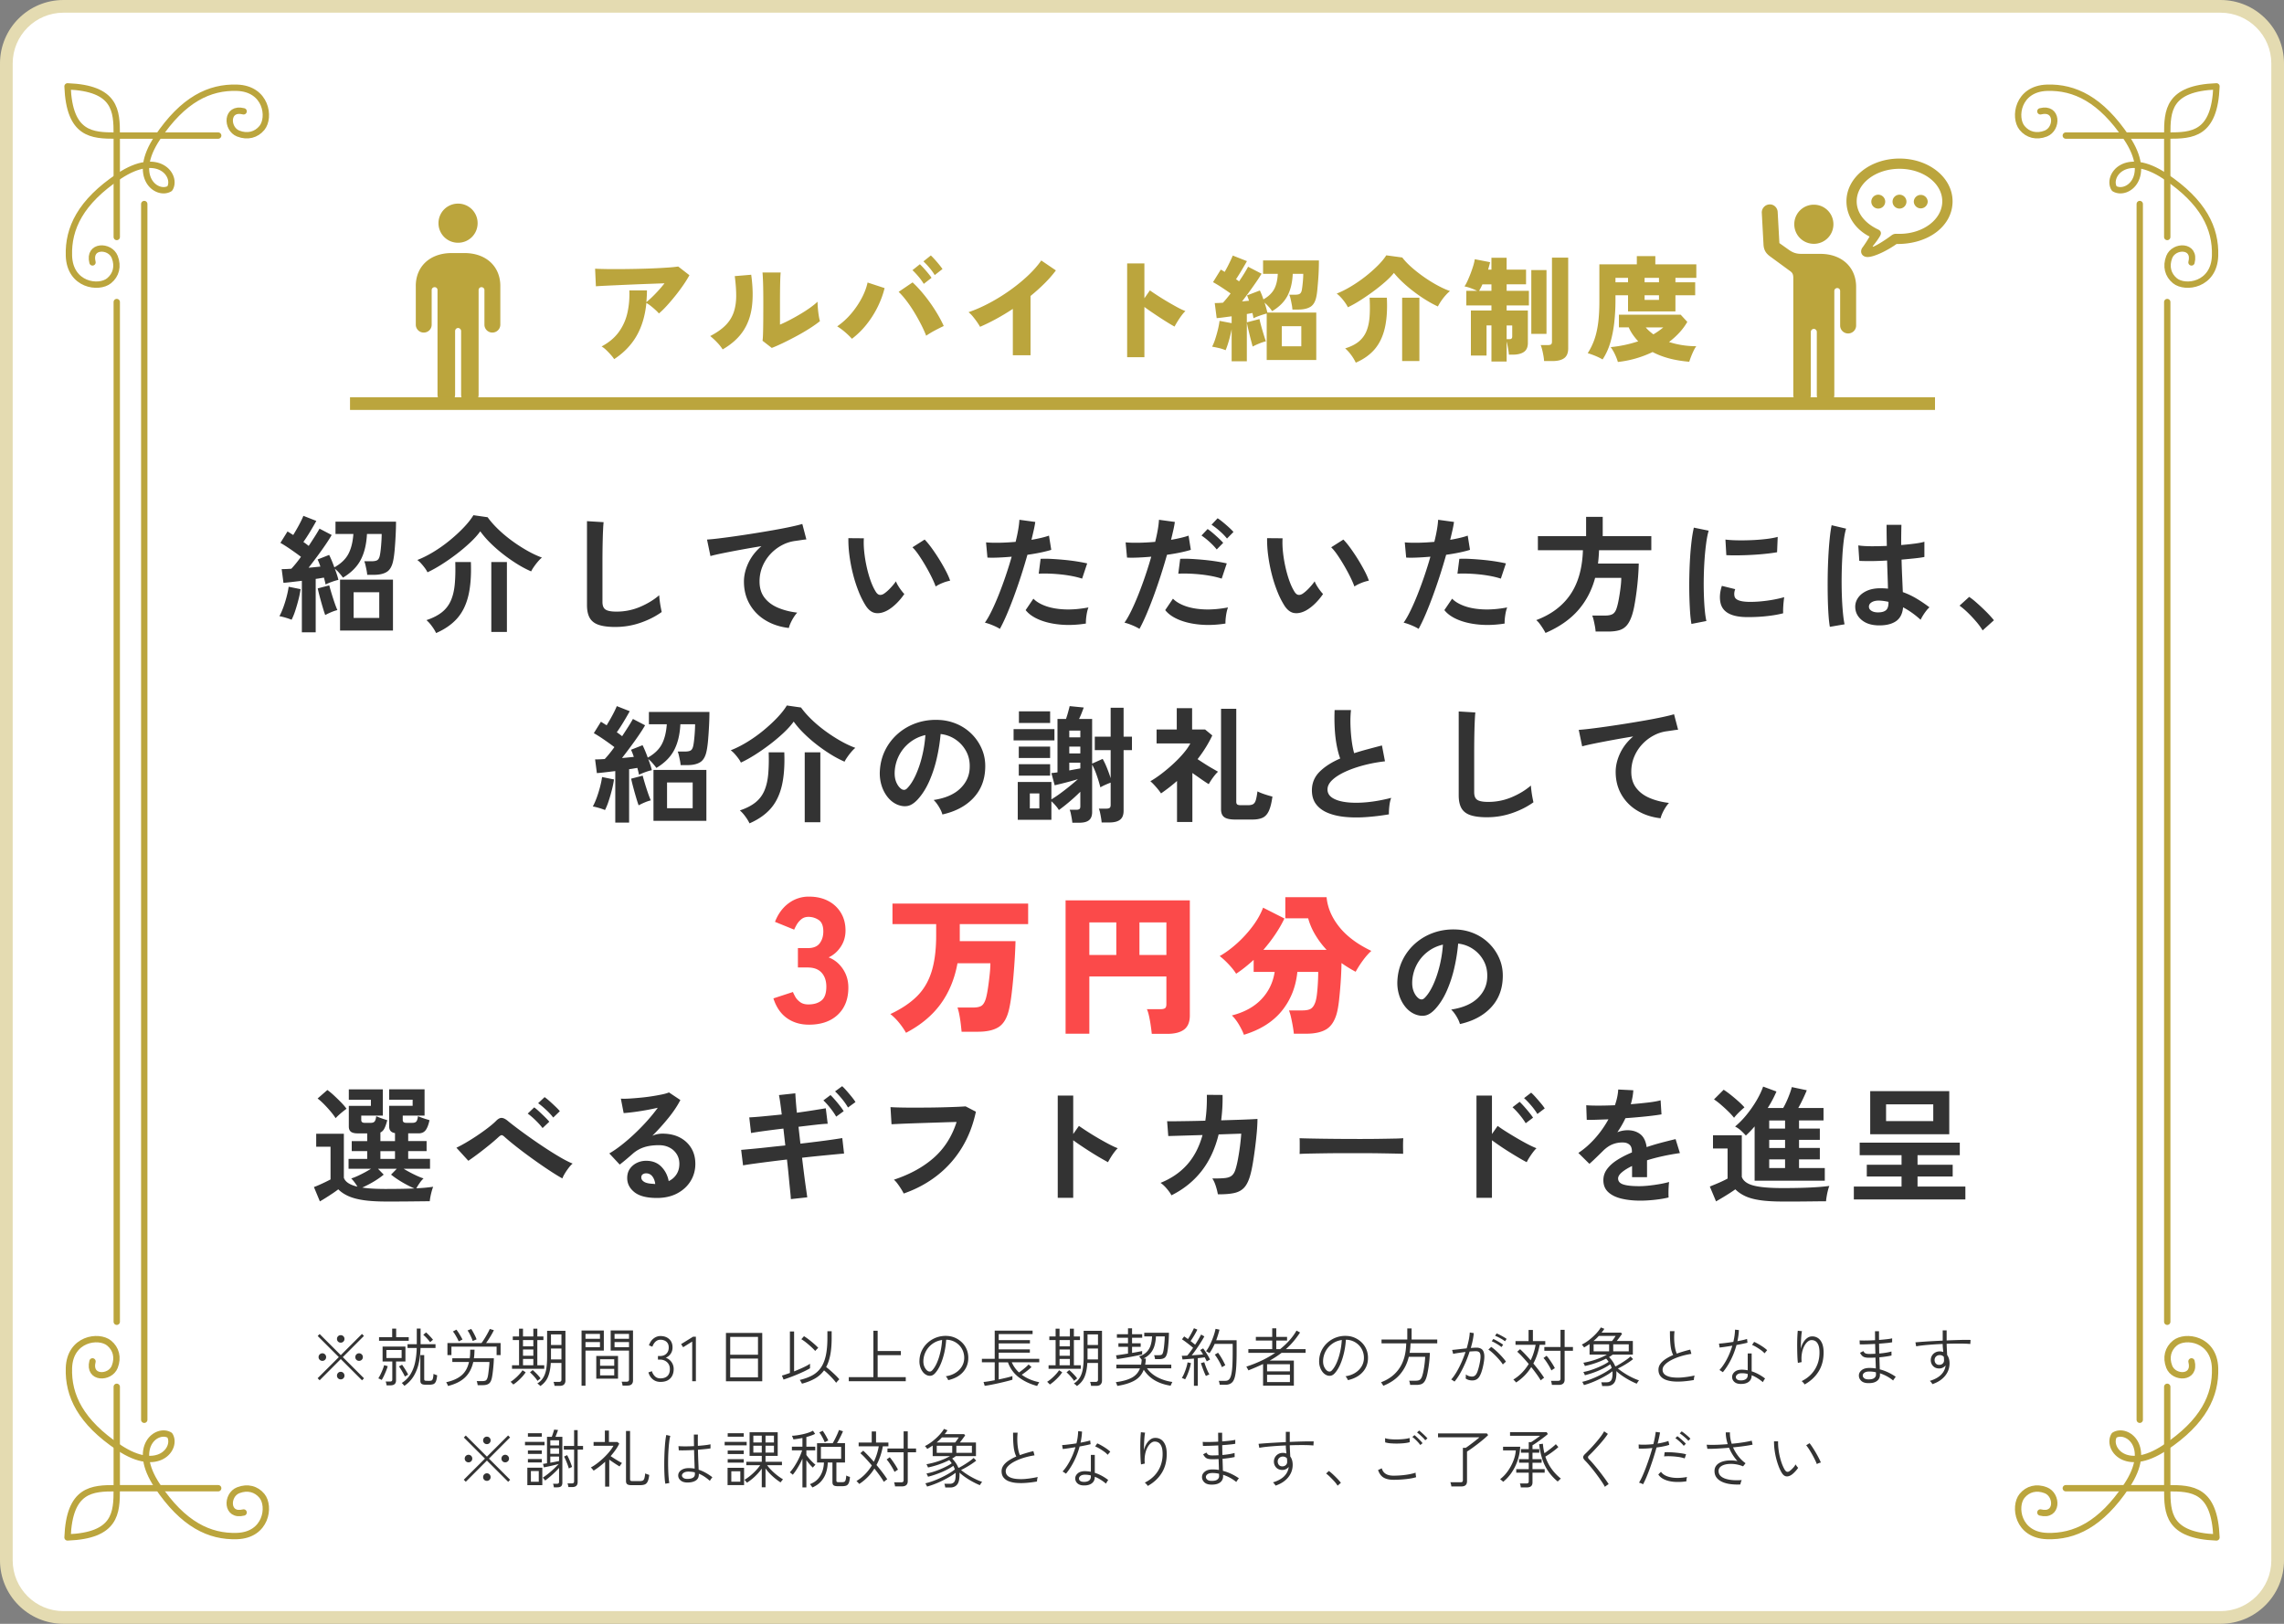 <svg xmlns="http://www.w3.org/2000/svg" width="360" height="256"><rect width="100%" height="100%" fill="#808080" stroke="none"/><rect width="358" height="254" x="1" y="1" fill="#fff" rx="9" ry="9"/><path fill="#e4dbb1" d="M350 2c4.411 0 8 3.589 8 8v236c0 4.411-3.589 8-8 8H10c-4.411 0-8-3.589-8-8V10c0-4.411 3.589-8 8-8zm0-2H10C4.477 0 0 4.477 0 10v236c0 5.523 4.477 10 10 10h340c5.523 0 10-4.477 10-10V10c0-5.523-4.477-10-10-10"/><path fill="#333" d="M45.959 97.705c-.253-.107-.573-.217-.96-.33s-.707-.19-.96-.23c.2-.359.4-.811.6-1.35.2-.541.376-1.104.53-1.69s.263-1.12.33-1.601l1.88.381a15.55 15.55 0 0 1-.33 1.63 26.915 26.915 0 0 1-.51 1.76 9.93 9.93 0 0 1-.58 1.431Zm1.62 1.98v-8.12c-.547.066-1.073.131-1.58.189-.507.061-.947.104-1.32.131l-.28-2.16c.44 0 .947-.02 1.52-.061.227-.239.47-.52.73-.84.26-.32.523-.666.79-1.039-.453-.348-.983-.73-1.59-1.15-.607-.42-1.157-.77-1.65-1.051l1.12-1.799c.133.08.273.166.42.26.146.094.307.193.48.3.187-.307.386-.646.6-1.021.213-.373.41-.74.59-1.1s.316-.66.41-.9l2.04.801a46.474 46.474 0 0 1-.99 1.709 25.348 25.348 0 0 1-1.05 1.611c.16.105.31.213.45.319s.27.207.39.3c.36-.547.69-1.057.99-1.529.3-.474.537-.871.71-1.19l1.92 1c-.267.467-.604.997-1.01 1.59s-.84 1.2-1.3 1.819c-.46.621-.903 1.204-1.33 1.75.347-.025.677-.056.99-.09l.87-.09a8.915 8.915 0 0 0-.44-1.119l1.82-.721c.267.533.54 1.188.82 1.961 1.026-.574 1.76-1.271 2.2-2.091.44-.819.707-1.876.8-3.17h-2.82v-1.94h9.54c0 .668-.02 1.395-.06 2.181-.04.786-.09 1.53-.15 2.229-.06.7-.137 1.271-.23 1.711-.173.879-.507 1.477-1 1.789-.493.314-1.173.471-2.04.471h-1.06a5.803 5.803 0 0 0-.1-.711c-.054-.272-.11-.539-.17-.799a4 4 0 0 0-.19-.631h1.14c.467 0 .787-.07.96-.21s.293-.39.36-.75c.053-.267.1-.593.14-.979s.073-.791.1-1.211c.026-.42.04-.803.04-1.149h-2.32c-.08 1.613-.407 2.97-.98 4.069-.573 1.101-1.507 2.037-2.8 2.811a10.356 10.356 0 0 0-.57-.71 4.858 4.858 0 0 0-.71-.69c.12.32.23.634.33.94.1.308.177.58.23.82-.28.054-.63.157-1.05.31-.42.154-.743.29-.97.41a8.28 8.28 0 0 0-.11-.5 46.83 46.83 0 0 0-.15-.58c-.187.027-.39.061-.61.1-.22.041-.45.074-.69.101v8.42h-2.18Zm3.68-2.72a22.128 22.128 0 0 1-.39-1.211 53.688 53.688 0 0 1-.45-1.6 31.322 31.322 0 0 1-.34-1.39l1.82-.479c.08.319.197.732.35 1.239s.313 1.003.48 1.49c.167.487.317.877.45 1.17-.293.067-.62.177-.98.33s-.673.304-.94.45Zm2.34 2.439v-8.02h8.34v8.02h-8.34Zm2.14-1.979h4.04v-4.06h-4.04zM67.379 90.225a4.08 4.08 0 0 0-.41-.67 8.906 8.906 0 0 0-.59-.721 3.959 3.959 0 0 0-.6-.549c.826-.32 1.683-.75 2.57-1.291.887-.539 1.736-1.143 2.55-1.81s1.547-1.343 2.2-2.03c.653-.686 1.16-1.33 1.52-1.93l2.24.32c.44.613.987 1.236 1.64 1.869.653.634 1.37 1.237 2.15 1.811.78.573 1.58 1.094 2.4 1.561.82.467 1.61.84 2.37 1.119-.2.16-.413.373-.64.641a10.05 10.05 0 0 0-.63.82c-.193.279-.337.52-.43.719a17.07 17.07 0 0 1-2.19-1.159 25.092 25.092 0 0 1-2.22-1.55 22.418 22.418 0 0 1-2.02-1.771 14.411 14.411 0 0 1-1.59-1.84c-.4.56-.93 1.149-1.59 1.771a28.09 28.09 0 0 1-2.17 1.83c-.787.6-1.577 1.149-2.37 1.649-.793.5-1.523.903-2.19 1.21Zm1.36 9.58a6.532 6.532 0 0 0-.64-1.051 5.739 5.739 0 0 0-.88-.989c1-.333 1.81-.747 2.43-1.24.62-.493 1.09-1.103 1.41-1.829s.526-1.591.62-2.591c.093-1 .12-2.167.08-3.5h2.46c.08 2.134-.057 3.92-.41 5.36-.354 1.439-.943 2.623-1.77 3.55s-1.927 1.69-3.3 2.29Zm8.7-.18V88.604h2.46v11.021zM96.999 98.845c-1.067 0-1.93-.106-2.59-.32s-1.14-.573-1.44-1.079c-.3-.508-.45-1.193-.45-2.061V82.164l2.62.16a18.63 18.63 0 0 0-.08 1.141 58.647 58.647 0 0 0-.06 1.72c-.013.493-.023 1.034-.03 1.62-.007.587-.01 1.233-.01 1.939v6.16c0 .588.163.987.49 1.2.327.214.896.32 1.71.32a9.433 9.433 0 0 0 3.71-.74c1.167-.493 2.177-1.106 3.03-1.84a16.699 16.699 0 0 0 .25 1.909c.06.314.11.558.15.73-.96.693-2.077 1.26-3.35 1.7-1.273.44-2.59.66-3.95.66ZM124.339 99.004c-1.387-.159-2.614-.562-3.68-1.209a7.012 7.012 0 0 1-2.5-2.541c-.6-1.046-.9-2.236-.9-3.569 0-.96.233-1.937.7-2.931.467-.992 1.153-1.876 2.06-2.649a150.43 150.43 0 0 0-3.18.55c-1.054.193-2.01.377-2.87.551-.86.173-1.523.326-1.99.459l-.54-2.6a32.13 32.13 0 0 0 1.83-.18c.78-.094 1.66-.21 2.64-.35a189.225 189.225 0 0 0 6.08-.971c.98-.173 1.86-.343 2.64-.51.78-.166 1.39-.316 1.83-.45l.64 2.44c-.2.014-.45.043-.75.09s-.644.097-1.03.15a6.027 6.027 0 0 0-2.09.68 6.839 6.839 0 0 0-1.8 1.39 6.559 6.559 0 0 0-1.25 1.95 6.1 6.1 0 0 0-.46 2.38c0 1.014.26 1.86.78 2.54s1.23 1.21 2.13 1.59c.9.381 1.91.637 3.03.77-.2.214-.394.471-.58.771a7.42 7.42 0 0 0-.48.899c-.133.301-.22.551-.26.75ZM139.919 96.205c-.667.373-1.293.523-1.88.449-.587-.072-1.107-.449-1.56-1.13a13.285 13.285 0 0 1-1.14-2.26 21.666 21.666 0 0 1-.89-2.761 24.74 24.74 0 0 1-.56-2.92 18.835 18.835 0 0 1-.17-2.739l2.44.021c-.04.652-.02 1.366.06 2.139.08.773.207 1.555.38 2.341s.38 1.517.62 2.19.5 1.236.78 1.689c.187.32.39.504.61.55.22.047.457-.01.71-.17.32-.213.656-.507 1.01-.88.353-.373.65-.732.89-1.08.066.2.176.427.33.68.153.254.32.5.5.74s.343.434.49.58c-.36.533-.77 1.027-1.23 1.48s-.923.812-1.39 1.08Zm7.56-3.74c-.133-.387-.34-.867-.62-1.44-.28-.573-.6-1.17-.96-1.79a28.09 28.09 0 0 0-1.08-1.72c-.36-.526-.694-.937-1-1.229l1.92-1.221c.333.334.703.78 1.11 1.34a29.642 29.642 0 0 1 2.25 3.631c.307.593.526 1.096.66 1.51-.414.08-.83.207-1.25.38s-.764.353-1.03.54ZM157.6 99.145c-.294-.188-.674-.377-1.141-.57s-.873-.33-1.22-.41c.347-.492.707-1.123 1.08-1.89s.747-1.62 1.12-2.56a62.89 62.89 0 0 0 2.019-5.95c-.76.067-1.477.113-2.149.14-.674.027-1.23.027-1.67 0l-.221-2.4c.547.055 1.237.074 2.07.061s1.696-.061 2.59-.14c.174-.693.311-1.333.41-1.921a14.25 14.25 0 0 0 .19-1.559l2.5.34c-.054.387-.134.816-.24 1.289-.107.474-.227.984-.36 1.53a24.174 24.174 0 0 0 1.54-.31c.48-.113.887-.23 1.221-.35l.359 2.239c-.413.134-.95.271-1.609.41-.66.14-1.377.263-2.15.37a87.394 87.394 0 0 1-2.099 6.5c-.388 1.053-.771 2.023-1.15 2.91s-.743 1.643-1.09 2.27Zm13.559-.84c-1.439.227-2.797.279-4.069.16-1.273-.12-2.381-.381-3.32-.78-.94-.399-1.644-.899-2.11-1.5l1.22-1.8c.467.48 1.124.869 1.971 1.17.847.3 1.84.473 2.979.52 1.141.047 2.384-.057 3.73-.31-.134.333-.237.753-.311 1.26s-.104.934-.09 1.28m-.599-7.08c-.44-.146-.947-.276-1.521-.391a20.921 20.921 0 0 0-1.81-.27c-.634-.066-1.254-.109-1.86-.13s-1.156-.017-1.649.011l.3-2.341a16.341 16.341 0 0 1 1.689.011c.646.033 1.32.083 2.021.149.7.067 1.366.149 2 .25.633.101 1.177.204 1.63.31l-.8 2.4ZM179.6 99.145c-.294-.188-.674-.377-1.141-.57s-.873-.33-1.22-.41c.347-.492.707-1.123 1.08-1.89s.747-1.62 1.12-2.56a62.89 62.89 0 0 0 2.019-5.95c-.76.067-1.477.113-2.149.14-.674.027-1.23.027-1.67 0l-.221-2.4c.547.055 1.237.074 2.07.061s1.696-.061 2.59-.14c.174-.693.311-1.333.41-1.921a14.25 14.25 0 0 0 .19-1.559l2.5.34c-.054.387-.134.816-.24 1.289-.107.474-.227.984-.36 1.53a24.174 24.174 0 0 0 1.54-.31c.48-.113.887-.23 1.221-.35l.359 2.239c-.413.134-.95.271-1.609.41-.66.14-1.377.263-2.15.37a87.394 87.394 0 0 1-2.099 6.5c-.388 1.053-.771 2.023-1.15 2.91s-.743 1.643-1.09 2.27Zm13.559-.84c-1.439.227-2.797.279-4.069.16-1.273-.12-2.381-.381-3.32-.78-.94-.399-1.644-.899-2.11-1.5l1.22-1.8c.467.48 1.124.869 1.971 1.17.847.3 1.84.473 2.979.52 1.141.047 2.384-.057 3.73-.31-.134.333-.237.753-.311 1.26s-.104.934-.09 1.28m-.599-7.08c-.44-.146-.947-.276-1.521-.391a20.921 20.921 0 0 0-1.81-.27c-.634-.066-1.254-.109-1.86-.13s-1.156-.017-1.649.011l.3-2.341a16.341 16.341 0 0 1 1.689.011c.646.033 1.32.083 2.021.149.7.067 1.366.149 2 .25.633.101 1.177.204 1.63.31l-.8 2.4Zm-.781-4.6a9.006 9.006 0 0 0-.72-.801 12.145 12.145 0 0 0-1.681-1.399l.961-1.021c.213.134.479.338.8.61.319.273.633.554.939.84.307.287.547.53.721.729l-1.021 1.041Zm1.62-1.721a9.28 9.28 0 0 0-1.17-1.199 11.12 11.12 0 0 0-1.271-.98l.96-1.02c.214.133.483.333.811.6.326.267.646.543.96.83s.557.529.729.73l-1.02 1.039ZM205.919 96.205c-.666.373-1.293.523-1.88.449-.587-.072-1.106-.449-1.56-1.13a13.212 13.212 0 0 1-1.14-2.26 21.666 21.666 0 0 1-.891-2.761 24.74 24.74 0 0 1-.56-2.92 18.835 18.835 0 0 1-.17-2.739l2.439.021c-.04.652-.02 1.366.061 2.139.08.773.206 1.555.38 2.341.173.786.38 1.517.62 2.19.239.673.5 1.236.779 1.689.187.32.391.504.61.55.22.047.457-.01.71-.17.32-.213.656-.507 1.01-.88s.65-.732.891-1.08c.066.2.176.427.33.68.152.254.319.5.5.74.18.24.343.434.489.58-.359.533-.77 1.027-1.229 1.48s-.924.812-1.391 1.08Zm7.56-3.74c-.134-.387-.34-.867-.62-1.44s-.6-1.17-.96-1.79c-.36-.619-.72-1.193-1.08-1.72s-.693-.937-1-1.229l1.92-1.221c.333.334.703.78 1.11 1.34a30.12 30.12 0 0 1 2.25 3.631c.307.593.526 1.096.66 1.51-.414.08-.83.207-1.25.38s-.764.353-1.03.54ZM223.6 99.145c-.294-.188-.674-.377-1.141-.57s-.873-.33-1.22-.41c.347-.492.707-1.123 1.08-1.89s.747-1.62 1.12-2.56a62.89 62.89 0 0 0 2.019-5.95c-.76.067-1.477.113-2.149.14-.674.027-1.23.027-1.67 0l-.221-2.4c.547.055 1.237.074 2.07.061s1.696-.061 2.59-.14c.174-.693.311-1.333.41-1.921a14.25 14.25 0 0 0 .19-1.559l2.5.34c-.054.387-.134.816-.24 1.289-.107.474-.227.984-.36 1.53a24.174 24.174 0 0 0 1.54-.31c.48-.113.887-.23 1.221-.35l.359 2.239c-.413.134-.95.271-1.609.41-.66.14-1.377.263-2.15.37a87.394 87.394 0 0 1-2.099 6.5c-.388 1.053-.771 2.023-1.15 2.91s-.743 1.643-1.09 2.27Zm13.559-.84c-1.439.227-2.797.279-4.069.16-1.273-.12-2.381-.381-3.32-.78-.94-.399-1.644-.899-2.11-1.5l1.22-1.8c.467.48 1.124.869 1.971 1.17.847.3 1.84.473 2.979.52 1.141.047 2.384-.057 3.73-.31-.134.333-.237.753-.311 1.26s-.104.934-.09 1.28m-.599-7.08c-.44-.146-.947-.276-1.521-.391a20.921 20.921 0 0 0-1.81-.27c-.634-.066-1.254-.109-1.86-.13s-1.156-.017-1.649.011l.3-2.341c.479-.026 1.043-.022 1.689.011s1.32.083 2.021.149c.7.067 1.366.149 2 .25.633.101 1.177.204 1.63.31l-.8 2.4ZM243.6 99.785a8.033 8.033 0 0 0-.38-.66c-.16-.254-.334-.508-.521-.76a3.11 3.11 0 0 0-.56-.601c2.347-.88 4.137-2.22 5.37-4.021 1.232-1.799 1.896-4.133 1.989-7h-7.1v-2.22h7.6v-3.04h2.62v3.04h7.66v2.22h-8.24a25.589 25.589 0 0 1-.161 2.101h6.421a39.454 39.454 0 0 1-.11 2.14c-.061.773-.14 1.543-.24 2.311-.1.767-.21 1.473-.33 2.119a12.16 12.16 0 0 1-.38 1.57c-.227.693-.5 1.227-.82 1.6a2.454 2.454 0 0 1-1.189.771c-.474.14-1.057.21-1.75.21h-1.98a7.084 7.084 0 0 0-.109-.83c-.061-.326-.127-.646-.2-.96s-.15-.556-.23-.729h2.021c.547 0 .953-.084 1.22-.25.267-.167.467-.463.601-.891.119-.346.232-.81.34-1.39.106-.58.2-1.181.279-1.8.08-.62.12-1.156.12-1.61h-4.12c-.533 1.987-1.437 3.7-2.71 5.14-1.273 1.44-2.977 2.621-5.109 3.541ZM266.6 98.365a20.29 20.29 0 0 1-.221-2.011 67.152 67.152 0 0 1-.109-5.51c.02-1 .06-1.977.12-2.931a45.8 45.8 0 0 1 .239-2.649 20.34 20.34 0 0 1 .351-2.08l2.34.479c-.146.48-.273 1.104-.38 1.871a38.853 38.853 0 0 0-.26 2.52c-.067.914-.11 1.85-.13 2.811a53.09 53.09 0 0 0 .01 2.799c.026.907.073 1.728.14 2.461.066.732.153 1.326.26 1.779l-2.359.461Zm8.5-1.08c-2.307-.066-3.613-.82-3.92-2.261-.08-.36-.107-.76-.08-1.2a5.87 5.87 0 0 1 .3-1.459l2.1.52c-.093.254-.144.48-.149.68-.007.2.017.381.069.54.174.479.881.74 2.12.78a17.57 17.57 0 0 0 1.931-.07c.687-.061 1.359-.15 2.02-.27.66-.12 1.236-.254 1.73-.4-.027.188-.058.439-.091.76s-.057.644-.069.971a7.73 7.73 0 0 0 0 .81c-.627.16-1.297.287-2.01.38-.714.094-1.414.157-2.101.189-.687.034-1.304.044-1.85.031Zm-3-9.761-.141-2.46c.507.066 1.127.107 1.86.12.733.014 1.497.003 2.29-.03s1.553-.093 2.28-.18c.727-.086 1.33-.197 1.81-.33l-.1 2.42c-.533.094-1.153.178-1.86.25-.707.074-1.437.131-2.189.17-.754.04-1.474.063-2.16.07a29.474 29.474 0 0 1-1.79-.03ZM288.419 98.824c-.094-.52-.166-1.189-.221-2.01-.053-.82-.09-1.732-.109-2.74a97.621 97.621 0 0 1-.01-3.119c.014-1.074.047-2.123.1-3.15s.123-1.973.211-2.84c.086-.867.189-1.587.309-2.16l2.281.54c-.146.467-.27 1.093-.371 1.88a37.18 37.18 0 0 0-.229 2.63 69.397 69.397 0 0 0-.102 2.99 65.28 65.28 0 0 0 .031 2.989c.033.967.086 1.851.16 2.65.072.801.162 1.447.27 1.94l-2.32.399Zm7.42-.24c-1.039-.053-1.873-.359-2.5-.92-.627-.56-.934-1.252-.92-2.08.014-.506.18-.977.5-1.409s.773-.78 1.359-1.04c.588-.26 1.287-.391 2.102-.391.426 0 .826.021 1.199.061-.014-.586-.033-1.254-.061-2-.025-.746-.053-1.561-.08-2.439-.826.053-1.627.083-2.398.09a36.622 36.622 0 0 1-1.98-.03l-.16-2.44c.492.08 1.143.123 1.949.131.807.006 1.656-.011 2.551-.051a138.457 138.457 0 0 1-.041-3.32h2.34a125.334 125.334 0 0 0-.039 3.181 47.893 47.893 0 0 0 2.18-.229c.654-.088 1.146-.184 1.48-.291v2.4c-.373.08-.881.153-1.52.22-.641.067-1.334.134-2.08.2.025.974.059 1.903.1 2.79l.1 2.33a12.19 12.19 0 0 1 2.16 1.021c.693.412 1.373.873 2.039 1.379a3.682 3.682 0 0 0-.51.551 8.153 8.153 0 0 0-.888 1.41c-.895-.813-1.814-1.467-2.76-1.961-.094 1.054-.498 1.804-1.211 2.25-.713.447-1.684.644-2.91.59Zm.18-2.039c.547 0 .957-.11 1.23-.33.273-.221.41-.617.41-1.19v-.14a8.018 8.018 0 0 0-1.42-.2c-.494-.013-.891.067-1.189.24-.301.173-.457.399-.471.68s.113.507.381.681c.266.173.619.26 1.059.26ZM312.499 99.385a10.256 10.256 0 0 0-1.011-1.381c-.42-.492-.859-.963-1.319-1.409s-.897-.817-1.311-1.11l1.521-1.38c.307.2.64.457 1 .771.359.312.727.646 1.1 1s.717.696 1.03 1.029c.312.334.57.627.77.881l-1.779 1.6ZM95.359 127.705c-.253-.107-.573-.217-.96-.33s-.707-.19-.96-.23c.2-.359.4-.811.6-1.35.2-.541.376-1.104.53-1.69s.263-1.12.33-1.601l1.88.381a15.55 15.55 0 0 1-.33 1.63 26.915 26.915 0 0 1-.51 1.76 9.93 9.93 0 0 1-.58 1.431Zm1.62 1.98v-8.12c-.547.066-1.073.131-1.58.189-.507.061-.947.104-1.32.131l-.28-2.16c.44 0 .947-.02 1.52-.061.227-.239.47-.52.73-.84.26-.32.523-.666.79-1.039-.453-.348-.983-.73-1.59-1.15-.607-.42-1.157-.77-1.65-1.051l1.12-1.799c.133.08.273.166.42.26.146.094.307.193.48.3.187-.307.386-.646.6-1.021.213-.373.41-.74.59-1.1s.316-.66.41-.9l2.04.801a46.474 46.474 0 0 1-.99 1.709 25.348 25.348 0 0 1-1.05 1.611c.16.105.31.213.45.319s.27.207.39.3c.36-.547.69-1.057.99-1.529.3-.474.537-.871.71-1.19l1.92 1c-.267.467-.604.997-1.01 1.59s-.84 1.2-1.3 1.819c-.46.621-.903 1.204-1.33 1.75.347-.025.677-.056.99-.09l.87-.09a8.915 8.915 0 0 0-.44-1.119l1.82-.721c.267.533.54 1.188.82 1.961 1.026-.574 1.76-1.271 2.2-2.091.44-.819.707-1.876.8-3.17h-2.82v-1.94h9.54c0 .668-.02 1.395-.06 2.181-.04.786-.09 1.53-.15 2.229-.06.7-.137 1.271-.23 1.711-.173.879-.507 1.477-1 1.789-.493.314-1.173.471-2.04.471h-1.06a5.803 5.803 0 0 0-.1-.711c-.054-.272-.11-.539-.17-.799a4 4 0 0 0-.19-.631h1.14c.467 0 .787-.07.96-.21s.293-.39.36-.75c.053-.267.1-.593.14-.979s.073-.791.1-1.211c.026-.42.04-.803.04-1.149h-2.32c-.08 1.613-.407 2.97-.98 4.069-.573 1.101-1.507 2.037-2.8 2.811a10.356 10.356 0 0 0-.57-.71 4.858 4.858 0 0 0-.71-.69c.12.32.23.634.33.94.1.308.177.58.23.82-.28.054-.63.157-1.05.31-.42.154-.743.29-.97.41a8.28 8.28 0 0 0-.11-.5 46.83 46.83 0 0 0-.15-.58c-.187.027-.39.061-.61.1-.22.041-.45.074-.69.101v8.42h-2.18Zm3.68-2.72a22.128 22.128 0 0 1-.39-1.211 53.688 53.688 0 0 1-.45-1.6 31.322 31.322 0 0 1-.34-1.39l1.82-.479c.08.319.197.732.35 1.239s.313 1.003.48 1.49c.167.487.317.877.45 1.17-.293.067-.62.177-.98.33s-.673.304-.94.45Zm2.34 2.439v-8.02h8.34v8.02zm2.14-1.979h4.04v-4.06h-4.04zM116.779 120.225a4.08 4.08 0 0 0-.41-.67 8.906 8.906 0 0 0-.59-.721 3.959 3.959 0 0 0-.6-.549c.826-.32 1.683-.75 2.57-1.291.887-.539 1.736-1.143 2.55-1.81s1.547-1.343 2.2-2.03c.653-.686 1.16-1.33 1.52-1.93l2.24.32c.44.613.987 1.236 1.64 1.869.653.634 1.37 1.237 2.15 1.811.78.573 1.58 1.094 2.4 1.561.82.467 1.61.84 2.37 1.119-.2.16-.413.373-.64.641a10.05 10.05 0 0 0-.63.82c-.193.279-.337.52-.43.719a17.07 17.07 0 0 1-2.19-1.159 25.092 25.092 0 0 1-2.22-1.55 22.418 22.418 0 0 1-2.02-1.771 14.411 14.411 0 0 1-1.59-1.84c-.4.56-.93 1.149-1.59 1.771a28.09 28.09 0 0 1-2.17 1.83c-.787.6-1.577 1.149-2.37 1.649-.793.5-1.523.903-2.19 1.21Zm1.36 9.58a6.532 6.532 0 0 0-.64-1.051 5.739 5.739 0 0 0-.88-.989c1-.333 1.81-.747 2.43-1.24.62-.493 1.09-1.103 1.41-1.829s.526-1.591.62-2.591c.093-1 .12-2.167.08-3.5h2.46c.08 2.134-.057 3.92-.41 5.36-.354 1.439-.943 2.623-1.77 3.55s-1.927 1.69-3.3 2.29Zm8.7-.18v-11.021h2.46v11.021h-2.46ZM148.539 128.404a3.867 3.867 0 0 0-.3-.76c-.147-.293-.317-.576-.51-.85s-.383-.497-.57-.67c1.826-.28 3.216-.877 4.17-1.791.953-.912 1.457-1.989 1.51-3.229.053-.986-.127-1.866-.54-2.64s-.977-1.4-1.69-1.881a5.16 5.16 0 0 0-2.35-.859 27.986 27.986 0 0 1-.6 3.8 19.85 19.85 0 0 1-1.19 3.64c-.5 1.134-1.11 2.094-1.83 2.881-.547.586-1.077.927-1.59 1.02-.513.094-1.057.02-1.63-.22-.56-.24-1.053-.62-1.48-1.14a5.521 5.521 0 0 1-.98-1.851 6.45 6.45 0 0 1-.28-2.29c.066-1.213.353-2.322.86-3.33a8.352 8.352 0 0 1 2.04-2.609 8.75 8.75 0 0 1 2.94-1.66c1.106-.373 2.287-.527 3.54-.461a8 8 0 0 1 2.86.681 7.456 7.456 0 0 1 3.91 4.08c.367.92.517 1.927.45 3.021-.094 1.826-.733 3.356-1.92 4.59-1.187 1.232-2.793 2.076-4.82 2.529Zm-6.5-4.039c.146.106.3.159.46.159s.32-.079.48-.239c.48-.48.923-1.16 1.33-2.041a16.51 16.51 0 0 0 1.02-2.979 19.84 19.84 0 0 0 .53-3.38c-.92.213-1.737.6-2.45 1.16a6.194 6.194 0 0 0-1.69 2.029 6.344 6.344 0 0 0-.7 2.61c-.027.627.057 1.17.25 1.63.193.46.45.811.77 1.051ZM159.759 116.725v-1.779h6.44v1.779zm9.261 12.98a7.537 7.537 0 0 0-.09-.66 27.158 27.158 0 0 0-.15-.78 3.048 3.048 0 0 0-.18-.601h1.04c.227 0 .39-.036.489-.109.101-.073.15-.217.15-.43v-2.301a28.288 28.288 0 0 1-1.68 1.541c-.627.533-1.193.979-1.7 1.34a4.765 4.765 0 0 0-.51-.69 6.857 6.857 0 0 0-.67-.69v2.92h-5.301v-5.959h5.301v2.739c.426-.253.89-.563 1.39-.93s.996-.75 1.49-1.149c.493-.4.926-.768 1.3-1.101a62.04 62.04 0 0 1-2.51.68c-.434.106-.817.2-1.15.28l-.52-1.92a21.759 21.759 0 0 0 .96-.12v-8.42h1.34c.12-.333.232-.696.34-1.091.106-.393.187-.703.24-.93l2.22.221c-.094.253-.203.543-.33.869-.127.328-.264.637-.41.931h2.061v7.04l1.659-.74c.227.387.453.863.681 1.43.227.567.42 1.104.58 1.61v-4.42h-2.5v-2.12h2.5v-4.561h2.04v4.561h1.319v2.12H177.1v9.56c0 .653-.188 1.123-.561 1.41s-.934.43-1.68.43h-1.22a8.368 8.368 0 0 0-.091-.709c-.047-.287-.1-.567-.159-.84a3.464 3.464 0 0 0-.19-.631h1.18c.24 0 .413-.039.521-.119.106-.08.16-.24.16-.48v-3.5c-.254.094-.53.207-.83.34s-.563.268-.79.4a21.872 21.872 0 0 0-.57-1.881 11.835 11.835 0 0 0-.729-1.699v7.479c0 .587-.164 1.013-.49 1.28-.327.267-.83.4-1.51.4h-1.12Zm-8.441-10.201v-1.799h4.94v1.799zm0 2.781v-1.801h4.94v1.801zm.021-8.301v-1.84h4.92v1.84zm1.719 13.461h1.5v-2.361h-1.5zm6.22-11.201h1.74v-1.06h-1.74zm0 2.541h1.74v-1.08h-1.74zm0 2.68c.333-.066.65-.127.95-.18l.79-.141v-.9h-1.74v1.221ZM185.52 129.584v-6.459c-.414.359-.83.703-1.25 1.029-.42.327-.844.637-1.271.93-.12-.186-.279-.402-.479-.649s-.41-.486-.63-.72a7.201 7.201 0 0 0-.57-.551c.56-.319 1.153-.719 1.78-1.199a26.29 26.29 0 0 0 1.84-1.551c.6-.553 1.137-1.109 1.609-1.67.474-.56.83-1.072 1.07-1.539h-5.32v-2.201h3.181v-3.359h2.42v3.359h2.04l1.14.941a18.282 18.282 0 0 1-1.03 1.889c-.393.635-.823 1.25-1.29 1.851.36.24.743.49 1.15.75.406.261.797.497 1.17.71s.673.387.9.52c-.16.147-.337.34-.53.58a9.764 9.764 0 0 0-.93 1.381c-.374-.227-.787-.5-1.24-.82s-.9-.633-1.34-.939v7.719h-2.42Zm9.179-.379c-.813 0-1.39-.124-1.729-.371-.341-.246-.511-.662-.511-1.25v-15.84h2.4v14.66c0 .2.05.34.149.42.101.08.297.121.591.121h1.08c.373 0 .652-.057.84-.171.187-.112.326-.323.42-.63.093-.307.18-.767.26-1.38.307.16.693.317 1.16.47.467.154.866.27 1.2.35-.134.975-.32 1.725-.561 2.25-.24.527-.566.887-.979 1.08-.414.193-.954.291-1.62.291h-2.7ZM218.919 128.385a36.484 36.484 0 0 1-3.66.439c-1.187.08-2.293.066-3.319-.039-1.027-.107-1.927-.324-2.7-.65s-1.377-.78-1.81-1.36c-.434-.579-.65-1.303-.65-2.17 0-1.146.403-2.123 1.21-2.93s1.89-1.503 3.25-2.091c-.214-.572-.396-1.263-.55-2.069s-.257-1.687-.311-2.64a30.68 30.68 0 0 1-.02-2.93h2.58c-.08.732-.107 1.523-.08 2.369.026.848.09 1.657.189 2.43.101.773.23 1.44.391 2 .666-.213 1.37-.42 2.109-.619.74-.2 1.497-.4 2.271-.601l.479 2.5c-1.173.134-2.3.344-3.38.63-1.08.287-2.047.627-2.899 1.021-.854.394-1.53.827-2.03 1.3-.5.474-.75.971-.75 1.49 0 .56.267 1.007.8 1.34.533.334 1.267.557 2.2.67s2.003.113 3.21 0 2.483-.344 3.83-.689c-.134.333-.23.76-.29 1.279s-.083.96-.07 1.32ZM234.399 128.845c-1.067 0-1.93-.106-2.59-.32s-1.141-.573-1.44-1.079c-.3-.508-.45-1.193-.45-2.061v-13.221l2.62.16c-.026.227-.054.607-.08 1.141s-.047 1.106-.06 1.72c-.014.493-.023 1.034-.03 1.62-.007.587-.01 1.233-.01 1.939v6.16c0 .588.163.987.49 1.2.326.214.896.32 1.71.32a9.433 9.433 0 0 0 3.71-.74c1.166-.493 2.177-1.106 3.029-1.84.014.253.044.557.091.909.046.354.1.688.159 1 .061.314.11.558.15.73-.96.693-2.077 1.26-3.35 1.7-1.273.44-2.591.66-3.95.66ZM261.739 129.004c-1.387-.159-2.613-.562-3.68-1.209a7.012 7.012 0 0 1-2.5-2.541c-.601-1.046-.9-2.236-.9-3.569 0-.96.233-1.937.7-2.931.467-.992 1.153-1.876 2.06-2.649-1.066.173-2.127.356-3.18.55-1.054.193-2.01.377-2.87.551-.86.173-1.523.326-1.99.459l-.54-2.6c.44-.026 1.051-.086 1.83-.18.78-.094 1.66-.21 2.641-.35a190.943 190.943 0 0 0 6.08-.971 75.887 75.887 0 0 0 2.64-.51c.78-.166 1.39-.316 1.83-.45l.64 2.44c-.2.014-.45.043-.75.09s-.644.097-1.029.15a6.032 6.032 0 0 0-2.091.68 6.839 6.839 0 0 0-1.8 1.39c-.526.567-.943 1.217-1.25 1.95s-.46 1.527-.46 2.38c0 1.014.26 1.86.78 2.54.52.68 1.229 1.21 2.13 1.59.9.381 1.91.637 3.03.77-.2.214-.394.471-.58.771-.188.3-.347.601-.48.899-.133.301-.22.551-.26.75Z"/><path fill="#fb4a4a" d="M127.501 161.545c-1.344 0-2.502-.346-3.472-1.036-.971-.69-1.68-1.727-2.128-3.108l3.08-1.008c.074.188.196.434.364.742s.42.588.756.84.774.378 1.316.378c.858 0 1.544-.205 2.058-.616.513-.41.77-1.139.77-2.184 0-.914-.248-1.647-.742-2.198-.495-.55-1.228-.825-2.198-.825h-1.54v-3.053h1.54c.877 0 1.507-.252 1.89-.756.382-.504.574-1.129.574-1.876 0-.878-.243-1.479-.728-1.806a2.851 2.851 0 0 0-1.624-.49c-.448 0-.826.131-1.134.392a3.19 3.19 0 0 0-.728.868c-.178.318-.304.57-.378.756l-3.024-1.232c.485-1.25 1.199-2.226 2.142-2.926a5.245 5.245 0 0 1 3.206-1.05c1.157 0 2.165.224 3.024.673a5.011 5.011 0 0 1 2.016 1.875c.485.803.728 1.736.728 2.801 0 .951-.252 1.806-.756 2.562s-1.139 1.312-1.904 1.666c.914.354 1.661.962 2.24 1.819.579.859.868 1.84.868 2.941 0 1.811-.556 3.238-1.666 4.283-1.111 1.046-2.627 1.568-4.55 1.568ZM142.805 162.824a11.531 11.531 0 0 0-1.092-1.584c-.44-.543-.9-1-1.38-1.367 1.712-.801 3.1-1.725 4.164-2.772 1.064-1.048 1.84-2.348 2.328-3.899.488-1.553.732-3.457.732-5.713v-1.8h-6.888v-3.239h21.385v3.239h-10.777v2.688h8.785c-.017.72-.053 1.56-.108 2.52s-.128 1.953-.216 2.977-.188 1.992-.3 2.904c-.112.911-.24 1.68-.384 2.303-.305 1.361-.841 2.297-1.608 2.809s-1.872.768-3.312.768h-2.568a46.063 46.063 0 0 0-.132-1.236 20.552 20.552 0 0 0-.216-1.403 8.333 8.333 0 0 0-.3-1.176h2.424c.688 0 1.168-.112 1.44-.336.271-.224.488-.632.648-1.224.111-.433.216-.98.312-1.645s.18-1.34.252-2.027c.072-.688.108-1.273.108-1.753h-5.185c-.448 2.464-1.332 4.604-2.652 6.421-1.32 1.815-3.14 3.331-5.46 4.547ZM181.541 162.992a27.912 27.912 0 0 0-.156-1.26c-.071-.504-.16-1-.264-1.488-.104-.487-.22-.867-.348-1.14h2.111c.353 0 .601-.052.744-.155.145-.104.216-.324.216-.66v-4.344H171.7v9.023h-3.744v-21.023h19.584v18.144c0 1.024-.3 1.764-.899 2.22-.601.456-1.492.684-2.677.684h-2.424Zm-9.84-12.431h4.248v-5.136h-4.248zm7.897 0h4.247v-5.136h-4.247zM196.062 163.137c-.145-.416-.393-.928-.744-1.536-.353-.608-.736-1.112-1.152-1.512 1.952-.496 3.5-1.345 4.645-2.544 1.144-1.2 1.844-2.641 2.1-4.32h-3.312v-1.896c-.96.881-1.88 1.608-2.76 2.185-.256-.416-.628-.888-1.116-1.416s-.979-.983-1.476-1.368c.88-.496 1.771-1.148 2.676-1.956s1.729-1.704 2.473-2.688c.743-.983 1.308-1.979 1.691-2.987l3.36 1.704c-.4.848-.889 1.695-1.464 2.544a24.81 24.81 0 0 1-1.849 2.399h9.96a13.795 13.795 0 0 1-1.788-2.375 10.423 10.423 0 0 1-1.115-2.592h-3.601v-3.337h6.504c.145 1.632.805 3.188 1.98 4.669 1.176 1.479 2.868 2.747 5.076 3.803-.465.417-.925.94-1.38 1.572a15.38 15.38 0 0 0-1.093 1.717 17.11 17.11 0 0 1-1.115-.637 22.505 22.505 0 0 1-1.116-.732 57.37 57.37 0 0 1-.132 3.013 70.875 70.875 0 0 1-.252 2.819c-.097.865-.217 1.561-.36 2.088-.336 1.217-.888 2.057-1.656 2.521-.768.464-1.832.696-3.191.696h-1.921c-.032-.336-.088-.736-.168-1.2s-.172-.924-.275-1.38a7.239 7.239 0 0 0-.324-1.092h2.088c.624 0 1.08-.092 1.368-.276.288-.184.52-.524.696-1.021.111-.319.199-.764.264-1.332.063-.566.111-1.163.144-1.787s.049-1.176.049-1.656h-3.288c-.24 2.385-1.061 4.437-2.46 6.156-1.4 1.72-3.389 2.972-5.964 3.756Z"/><path fill="#333" d="M230.113 161.445a3.873 3.873 0 0 0-.3-.761 6.568 6.568 0 0 0-.511-.851 4.424 4.424 0 0 0-.569-.67c1.826-.279 3.216-.876 4.17-1.789.953-.914 1.456-1.99 1.51-3.23.053-.986-.127-1.866-.54-2.64s-.977-1.4-1.69-1.88a5.134 5.134 0 0 0-2.35-.86 27.986 27.986 0 0 1-.6 3.8 19.987 19.987 0 0 1-1.19 3.641c-.5 1.133-1.11 2.093-1.83 2.879-.547.588-1.077.928-1.59 1.021-.514.094-1.057.021-1.63-.22-.561-.24-1.054-.62-1.48-1.141a5.497 5.497 0 0 1-.979-1.85 6.428 6.428 0 0 1-.28-2.29c.066-1.213.354-2.323.86-3.33a8.368 8.368 0 0 1 2.04-2.61 8.77 8.77 0 0 1 2.939-1.659c1.106-.374 2.287-.526 3.54-.46a7.927 7.927 0 0 1 2.86.68c.893.4 1.677.95 2.35 1.65a7.448 7.448 0 0 1 1.561 2.43c.366.92.517 1.927.449 3.02-.093 1.827-.733 3.357-1.92 4.59-1.187 1.234-2.793 2.078-4.819 2.531Zm-6.5-4.041c.146.107.3.16.46.16s.319-.08.479-.24c.48-.479.924-1.16 1.33-2.039.407-.881.747-1.873 1.021-2.98.272-1.106.449-2.233.529-3.38-.92.214-1.736.6-2.449 1.159a6.188 6.188 0 0 0-1.69 2.031 6.366 6.366 0 0 0-.7 2.609c-.026.627.057 1.17.25 1.63s.45.81.771 1.05ZM60.899 189.425c-1.414 0-2.604-.07-3.57-.21-.967-.141-1.77-.354-2.41-.641s-1.173-.643-1.6-1.07c-.24.188-.533.397-.88.631-.347.232-.7.463-1.06.689-.36.227-.68.42-.96.58l-.94-2.26c.227-.08.506-.193.84-.34a28.72 28.72 0 0 0 1.78-.859v-5.16h-2.26v-2.041h4.36v6.94c.227.653.94 1.12 2.14 1.399a7.643 7.643 0 0 0-.46-.689 5.484 5.484 0 0 0-.52-.609c.28-.08.603-.203.97-.371a19.03 19.03 0 0 0 2.15-1.15h-3.54v-1.56h2.94v-1.221h-2.44v-1.58h2.44v-1.22h-1.5c-.493 0-.85-.087-1.07-.26-.22-.173-.33-.446-.33-.82v-3.26h3.48v-.96h-3.48v-1.641h5.36v4.141h-3.4v.699c0 .294.18.44.54.44h.96c.28 0 .48-.069.6-.21.12-.14.207-.416.26-.83l.53.211c.22.086.443.166.67.239.227.073.407.13.54.17-.133.534-.28.96-.44 1.28-.16.32-.374.54-.64.66v1.359h2.3v-1.26c-.613-.094-.92-.439-.92-1.04v-3.26h3.7v-.96h-3.7v-1.641h5.58v4.141h-3.44v.699c0 .294.18.44.54.44h1c.28 0 .48-.069.6-.21.12-.14.207-.416.26-.83.133.054.317.123.55.211.233.086.47.166.71.239l.56.17c-.16.733-.367 1.264-.62 1.591-.253.326-.62.489-1.1.489h-1.64v1.22h2.9v1.58h-2.9v1.221h3.44v1.56h-4.16a20.72 20.72 0 0 0 2.18 1.15c.374.168.693.291.96.371a4.554 4.554 0 0 0-.63.75 9.588 9.588 0 0 0-.51.81 28.028 28.028 0 0 0 2.66-.24c-.067.147-.14.364-.22.649-.08.287-.15.58-.21.881-.06.3-.097.55-.11.75-.374 0-.857.003-1.45.01s-1.227.014-1.9.02c-.673.008-1.317.011-1.93.011h-1.56Zm-8-13.14c-.2-.32-.463-.674-.79-1.061s-.67-.764-1.03-1.13-.7-.67-1.02-.91l1.54-1.34c.32.227.667.513 1.04.86.373.346.74.703 1.1 1.069.36.367.653.71.88 1.03-.134.094-.313.23-.54.41-.227.18-.45.369-.67.57-.22.199-.39.366-.51.5Zm8 11.16c.867 0 1.667-.008 2.4-.021s1.407-.033 2.02-.06a13.86 13.86 0 0 1-1.27-.611c-.46-.246-.903-.51-1.33-.789a12.79 12.79 0 0 1-1.08-.78l.9-.92h-2.96l.9.92c-.267.228-.59.467-.97.72-.38.254-.78.494-1.2.721s-.824.426-1.21.6c.506.08 1.073.137 1.7.17s1.327.051 2.1.051Zm-.94-4.74h2.3v-1.221h-2.3zM88.639 185.785c-.44-.24-.97-.561-1.59-.961-.62-.399-1.28-.843-1.98-1.33-.7-.486-1.396-.986-2.09-1.5a65.398 65.398 0 0 1-1.94-1.49c-.6-.479-1.1-.899-1.5-1.26-.2-.186-.354-.279-.46-.279s-.253.08-.44.24c-.414.387-.894.803-1.44 1.25-.547.446-1.11.89-1.69 1.33-.58.439-1.143.846-1.69 1.219l-1.88-2.059c.4-.188.887-.447 1.46-.781a32.555 32.555 0 0 0 1.77-1.109 32.798 32.798 0 0 0 1.71-1.221c.533-.406.967-.775 1.3-1.109.333-.347.643-.506.93-.48.287.027.617.201.99.521.307.253.763.61 1.37 1.069a86.46 86.46 0 0 0 4.46 3.141c.82.54 1.606 1.029 2.36 1.471.753.439 1.41.773 1.97 1-.187.146-.39.363-.61.649-.22.286-.423.583-.61.89-.187.307-.32.574-.4.801Zm-3.12-7.94c-.293-.387-.667-.8-1.12-1.24s-.86-.786-1.22-1.04l1.02-.98c.213.147.473.364.78.65.307.287.61.577.91.87.3.294.53.54.69.74l-1.06 1Zm1.68-1.66a9.776 9.776 0 0 0-1.14-1.229c-.467-.434-.88-.777-1.24-1.03l1.02-.96c.213.146.473.356.78.63.307.273.613.557.92.851.307.293.54.539.7.739l-1.04 1ZM103.539 188.865c-1.6 0-2.78-.305-3.54-.91-.76-.607-1.14-1.351-1.14-2.23 0-.573.14-1.061.42-1.46.28-.399.647-.71 1.1-.931.453-.219.94-.33 1.46-.33.987 0 1.783.308 2.39.921.606.613.997 1.373 1.17 2.28a2.9 2.9 0 0 0 1.21-1.041c.313-.466.47-1.025.47-1.68 0-.56-.133-1.06-.4-1.5a2.89 2.89 0 0 0-1.13-1.05c-.487-.26-1.05-.39-1.69-.39-.893 0-1.67.106-2.33.32a5.043 5.043 0 0 0-1.79 1.02c-.24.213-.557.486-.95.82-.394.333-.764.633-1.11.899l-1.64-1.76c.6-.347 1.24-.786 1.92-1.32a29.476 29.476 0 0 0 2.06-1.78 33.478 33.478 0 0 0 1.98-2.029c.626-.7 1.187-1.391 1.68-2.07a40.854 40.854 0 0 1-3.81.68c-.62.08-1.144.134-1.57.16l-.44-2.279c.36.026.81.023 1.35-.01s1.123-.08 1.75-.141a31.619 31.619 0 0 0 3.43-.519c.473-.101.823-.203 1.05-.311l1.8 1.2c-.454.894-1.077 1.829-1.87 2.81a36.262 36.262 0 0 1-2.55 2.83c.227-.106.48-.189.76-.25s.553-.09.82-.09c1.053 0 1.967.2 2.74.6.773.4 1.376.957 1.81 1.67.433.714.65 1.544.65 2.49 0 1-.25 1.907-.75 2.721-.5.812-1.204 1.459-2.11 1.939-.907.48-1.974.721-3.2.721Zm-.26-2.201c-.067-.506-.223-.912-.47-1.219a1.185 1.185 0 0 0-.97-.461.9.9 0 0 0-.54.16c-.146.107-.22.268-.22.48 0 .279.15.514.45.699.3.188.803.294 1.51.32.04.014.08.02.12.02h.12ZM124.659 189.045a30.133 30.133 0 0 0-.12-1.35c-.067-.634-.14-1.377-.22-2.23-.08-.854-.173-1.74-.28-2.66a271.749 271.749 0 0 0-5.15.65c-.727.1-1.317.189-1.77.27l-.3-2.439 1.75-.16c.727-.066 1.543-.15 2.45-.25.907-.101 1.827-.197 2.76-.291l-.3-2.659c-1.027.12-2.007.243-2.94.37-.934.127-1.653.236-2.16.33l-.28-2.461a49.776 49.776 0 0 0 2.2-.17c.933-.086 1.907-.183 2.92-.289a99.475 99.475 0 0 0-.23-1.791 21.458 21.458 0 0 0-.21-1.27l2.58-.279c.013.307.04.723.08 1.25.04.526.093 1.129.16 1.81a124.66 124.66 0 0 0 2.65-.39c.793-.127 1.43-.23 1.91-.311l.3 2.439c-.44.014-1.07.067-1.89.16-.82.094-1.723.2-2.71.32l.3 2.66c.906-.106 1.787-.213 2.64-.32.854-.106 1.627-.21 2.32-.31a85.47 85.47 0 0 0 1.64-.25l.28 2.44c-.333.026-.847.072-1.54.139-.693.067-1.483.145-2.37.23-.887.087-1.79.184-2.71.29.106.894.213 1.761.32 2.601.106.84.207 1.58.3 2.22s.16 1.112.2 1.42l-2.58.28Zm7.14-13c-.24-.427-.557-.887-.95-1.381-.394-.492-.75-.887-1.07-1.18l1.12-.84c.187.174.417.417.69.73.273.312.54.637.8.97.26.333.457.613.59.84l-1.18.86Zm1.86-1.441a9.636 9.636 0 0 0-.96-1.37c-.4-.486-.76-.877-1.08-1.17l1.12-.82c.187.16.417.397.69.711.273.312.543.633.81.959.266.328.466.604.6.83l-1.18.86ZM142.439 188.164a7.094 7.094 0 0 0-.38-.68 12.46 12.46 0 0 0-.57-.84 4.085 4.085 0 0 0-.59-.66c2.533-.84 4.63-1.992 6.29-3.46 1.66-1.466 2.856-3.347 3.59-5.64-.626.014-1.34.033-2.14.061l-2.45.079c-.833.026-1.633.054-2.4.08-.767.026-1.437.054-2.01.08s-.993.047-1.26.06l-.16-2.699c.387.026.893.047 1.52.06.626.014 1.323.021 2.09.021s1.553-.004 2.36-.01a143.627 143.627 0 0 0 4.41-.111 47.77 47.77 0 0 0 1.46-.079l1.62.84c-.454 2.134-1.2 4.044-2.24 5.729a16.287 16.287 0 0 1-3.88 4.34c-1.547 1.207-3.3 2.15-5.26 2.83ZM166.72 188.845v-16.12h2.439v6.061l.9-1.281a45.927 45.927 0 0 0 4.699 2.862c.561.293 1.033.513 1.421.659-.16.147-.344.356-.551.63a9.92 9.92 0 0 0-.569.84c-.174.287-.313.53-.42.73-.32-.174-.717-.396-1.19-.67s-.974-.576-1.5-.91a67.456 67.456 0 0 1-1.52-.99c-.487-.326-.91-.623-1.271-.89v9.08h-2.439ZM184.64 188.445c-.147-.294-.391-.641-.73-1.041s-.67-.706-.99-.92c1.693-.68 3.09-1.637 4.19-2.869 1.1-1.234 1.91-2.791 2.43-4.67l-5.399.159-.181-2.34c.174.013.554.017 1.141.01.586-.007 1.307-.017 2.159-.03.854-.013 1.761-.033 2.721-.06.187-1.239.267-2.601.24-4.08l2.479.021c.013.707 0 1.393-.04 2.06s-.1 1.313-.18 1.94c.933-.027 1.807-.054 2.62-.08.812-.027 1.496-.053 2.05-.08.553-.027.903-.047 1.05-.061 0 .561-.033 1.234-.1 2.021a67.058 67.058 0 0 1-.601 4.781c-.12.732-.24 1.326-.359 1.779-.228.92-.53 1.62-.91 2.1s-.907.805-1.58.971c-.674.167-1.57.243-2.69.23a10.16 10.16 0 0 0-.31-1.24c-.153-.507-.344-.927-.57-1.26.854.013 1.521-.008 2-.061.48-.053.844-.187 1.09-.4.247-.213.437-.539.57-.979.133-.413.26-.94.38-1.58s.227-1.316.32-2.03c.093-.713.16-1.383.2-2.01l-3.561.12c-.56 2.28-1.463 4.214-2.71 5.8-1.247 1.587-2.823 2.854-4.729 3.801ZM204.839 181.925c.014-.187.021-.44.021-.761v-.959c0-.32-.007-.574-.021-.76.254.013.703.026 1.351.039a334.206 334.206 0 0 0 5.21.07c1.026.007 2.053.01 3.08.01s1.996-.006 2.91-.02c.913-.014 1.703-.027 2.369-.041a20.827 20.827 0 0 0 1.421-.059 22.404 22.404 0 0 0-.03 1.709c.007.327.01.577.01.75a84.339 84.339 0 0 0-1.47-.039c-.647-.014-1.4-.027-2.26-.041-.86-.013-1.773-.02-2.74-.02h-2.931c-.986 0-1.927.007-2.819.02-.894.014-1.697.027-2.41.041-.714.013-1.277.033-1.69.06ZM232.72 188.845v-16.12h2.439v6.061l.9-1.281c.319.24.743.527 1.27.861.526.333 1.09.676 1.69 1.029.6.354 1.18.677 1.739.971.561.293 1.033.513 1.421.659-.16.147-.344.356-.551.63-.206.273-.399.554-.58.84a6.92 6.92 0 0 0-.409.73c-.32-.16-.717-.38-1.19-.66a72.877 72.877 0 0 1-1.5-.91 42.603 42.603 0 0 1-2.791-1.889v9.08h-2.439Zm7.759-11.761c-.254-.426-.58-.879-.98-1.359-.399-.48-.767-.867-1.1-1.16l1.12-.859c.187.173.42.416.7.729.279.313.55.63.81.95s.463.594.61.82l-1.16.879Zm1.84-1.459c-.254-.427-.584-.877-.99-1.351s-.776-.856-1.109-1.149l1.119-.86c.187.16.42.397.7.71.28.313.554.63.82.95a8.8 8.8 0 0 1 .62.819l-1.16.881ZM258.52 189.285c-1.094 0-2.08-.107-2.96-.32-.88-.214-1.574-.557-2.08-1.03-.507-.474-.76-1.097-.76-1.87 0-.64.192-1.223.579-1.75.387-.526.921-1.006 1.601-1.439s1.453-.83 2.32-1.19v-.16c0-.466-.117-.81-.351-1.03-.233-.22-.53-.343-.89-.369a4.122 4.122 0 0 0-1.76.26c-.561.213-1.114.6-1.66 1.16a84.985 84.985 0 0 1-1.38 1.339c-.254.24-.474.439-.66.6l-1.74-1.72c.933-.613 1.813-1.387 2.64-2.319a16.178 16.178 0 0 0 2.101-2.98c-.747.027-1.427.05-2.04.07-.613.02-1.073.023-1.38.01l-.08-2.301c.453.041 1.083.061 1.89.061s1.684-.02 2.63-.061c.307-.879.48-1.706.521-2.479l2.38.12a9.622 9.622 0 0 1-.4 2.199c.986-.08 1.903-.17 2.75-.27s1.497-.217 1.95-.35l.14 2.22c-.373.067-.859.137-1.46.21-.6.074-1.263.144-1.989.21-.728.067-1.471.127-2.23.181a15.579 15.579 0 0 1-1.28 2.219 4.332 4.332 0 0 1 1.62-.319c.787 0 1.45.207 1.99.62.54.414.877 1.094 1.01 2.04.747-.253 1.51-.483 2.29-.69.78-.206 1.537-.396 2.271-.57l.68 2.201c-.934.133-1.84.297-2.72.489-.88.194-1.7.41-2.46.65v2.659h-2.36v-1.76c-.667.32-1.2.65-1.6.99-.4.34-.601.664-.601.971 0 .453.273.77.82.949s1.38.27 2.5.27c.453 0 .963-.029 1.53-.09.566-.06 1.133-.14 1.699-.239.567-.101 1.063-.21 1.49-.33-.026.173-.05.423-.07.75-.02.327-.029.649-.029.97s.006.561.02.721c-.653.16-1.387.283-2.2.369-.813.087-1.573.131-2.279.131ZM280.959 189.425c-1.413 0-2.593-.07-3.54-.21-.946-.141-1.727-.354-2.34-.641s-1.133-.643-1.56-1.07c-.24.174-.547.381-.92.621-.374.24-.75.473-1.13.699-.381.227-.711.42-.99.58l-.98-2.34c.227-.093.526-.217.9-.369.373-.154.736-.314 1.09-.48.354-.167.623-.303.81-.41v-4.74h-2.3v-2.08h4.54v6.561c.24.653.867 1.109 1.88 1.369 1.014.261 2.527.391 4.54.391 1.707 0 3.174-.03 4.4-.09 1.227-.061 2.22-.144 2.979-.25-.066.146-.14.377-.22.689-.08.314-.147.631-.2.95-.054.32-.087.58-.1.78-.374 0-.86.003-1.46.01-.601.007-1.237.014-1.91.02-.674.008-1.316.011-1.93.011h-1.561Zm-7.64-13.2a10.021 10.021 0 0 0-.88-.971 24.34 24.34 0 0 0-1.141-1.049 11.105 11.105 0 0 0-1.14-.881l1.521-1.52c.319.199.689.467 1.109.8s.827.677 1.22 1.03c.394.354.711.67.95.949-.133.107-.31.261-.529.461-.221.199-.434.41-.641.63s-.363.403-.47.55Zm3.241 9.92v-8.561a16.042 16.042 0 0 1-1.38 1.44 12.01 12.01 0 0 0-.75-.76 4.044 4.044 0 0 0-.95-.66 13.332 13.332 0 0 0 1.81-1.851c.58-.713 1.101-1.459 1.561-2.239s.81-1.517 1.05-2.21l2.1.779a17.817 17.817 0 0 1-1.38 2.601h2.44c.187-.319.37-.681.55-1.08s.343-.8.49-1.2c.146-.4.253-.74.319-1.02l2.36.5c-.134.347-.33.793-.59 1.34s-.51 1.033-.75 1.46h3.979v1.96h-3.859v1.28h3.279v1.78h-3.279v1.279h3.279v1.801h-3.279v1.359h4.06v2h-11.06Zm2.299-8.22h2.5v-1.28h-2.5zm0 3.059h2.5v-1.279h-2.5zm0 3.161h2.5v-1.359h-2.5zM292.199 189.104v-2.04h7.52v-1.58h-5.479v-1.859h5.479v-1.5h-6.6v-1.98h15.78v1.98h-6.66v1.5h5.54v1.859h-5.54v1.58h7.54v2.04h-17.58Zm2.58-10.28v-6.8h12.46v6.8zm2.5-2.08h7.439v-2.64h-7.439zM57.064 217.615l-3.35-3.35-3.33 3.34-.32-.32 3.34-3.329-3.33-3.33.31-.31 3.33 3.33 3.34-3.341.31.31-3.33 3.341 3.34 3.34-.31.319Zm-6.25-3.069c-.167 0-.309-.057-.425-.17s-.175-.253-.175-.42.058-.309.175-.425c.117-.117.258-.176.425-.176s.307.059.42.176c.113.116.17.258.17.425s-.057.307-.17.42-.253.17-.42.17m2.89-2.87c-.167 0-.307-.057-.42-.17s-.17-.254-.17-.42.057-.307.17-.42.253-.17.42-.17.306.057.42.17c.113.113.17.254.17.42s-.057.307-.17.42a.572.572 0 0 1-.42.17m0 5.79c-.167 0-.307-.057-.42-.17s-.17-.253-.17-.42.057-.309.17-.425c.113-.117.253-.176.42-.176s.306.059.42.176c.113.116.17.258.17.425s-.057.307-.17.42a.572.572 0 0 1-.42.17m2.89-2.92c-.167 0-.307-.057-.42-.17s-.17-.253-.17-.42.057-.309.17-.425c.113-.117.253-.176.42-.176s.309.059.425.176c.116.116.175.258.175.425s-.059.307-.175.42a.59.59 0 0 1-.425.17M60.164 217.556c-.034-.021-.087-.048-.16-.085s-.147-.071-.22-.105a.447.447 0 0 0-.16-.049c.113-.174.231-.387.355-.641.123-.254.236-.51.34-.77s.178-.486.225-.68l.57.159a8.22 8.22 0 0 1-.26.745c-.107.27-.22.529-.34.779-.12.25-.236.466-.35.646Zm-.42-6.17v-.569h2.07v-1.351h.63v1.351h1.98v.569h-4.68Zm1.19 7.02a2.269 2.269 0 0 0-.15-.601h.68c.133 0 .229-.024.285-.075.057-.05.085-.138.085-.265v-2.819h-1.53v-2.351h3.6v2.351h-1.48v2.969c0 .527-.29.791-.87.791h-.62Zm-.03-4.31h2.4v-1.26h-2.4zm2.91 2.92a6.333 6.333 0 0 0-.265-.525c-.11-.195-.224-.391-.34-.584a3.876 3.876 0 0 0-.335-.48l.5-.27a15.057 15.057 0 0 1 .695 1.07c.11.186.198.353.265.5a.681.681 0 0 0-.15.074l-.22.13c-.073.044-.124.071-.15.085Zm-.08 1.47a.778.778 0 0 0-.105-.135l-.17-.191a.794.794 0 0 0-.135-.125 4.226 4.226 0 0 0 1.38-1.385 6.011 6.011 0 0 0 .725-1.875c.15-.699.235-1.453.255-2.26h-1.45v-.59h1.46v-2.47h.6v2.47h2.35v.59h-2.36c-.02.82-.11 1.604-.27 2.35a6.76 6.76 0 0 1-.785 2.045 4.947 4.947 0 0 1-1.495 1.576Zm3.33-.18c-.287 0-.494-.046-.62-.14s-.19-.257-.19-.49v-4.04h.61v3.8c0 .087.021.15.065.19s.128.06.255.06c.146.007.256.01.33.01h.12c.167 0 .295-.018.385-.055.09-.036.158-.131.205-.285.047-.152.083-.41.11-.77.066.047.156.09.27.13.113.04.213.073.3.101-.04.453-.11.786-.21 1-.1.213-.235.348-.405.404-.17.057-.382.085-.635.085h-.59Zm.73-6.701a5.532 5.532 0 0 0-.305-.385c-.124-.143-.253-.285-.39-.425s-.265-.257-.385-.351l.44-.379c.113.093.238.209.375.35.137.14.27.281.4.425.13.144.238.272.325.386a.773.773 0 0 0-.135.1l-.19.16a2.935 2.935 0 0 0-.135.119ZM70.614 218.506c-.007-.033-.028-.092-.065-.175s-.077-.165-.12-.245-.078-.137-.105-.17c1.013-.221 1.815-.576 2.405-1.07.59-.493.988-1.199 1.195-2.119h-2.63v-.591h2.74c.034-.206.055-.421.065-.646.01-.223.015-.457.015-.705h.68c-.007.248-.017.482-.03.705a6.451 6.451 0 0 1-.07.646h3.15c-.007.207-.019.45-.035.729a24.07 24.07 0 0 1-.17 1.701 9.865 9.865 0 0 1-.115.68c-.093.434-.25.73-.47.89-.22.16-.533.24-.94.24h-.82a6.197 6.197 0 0 0-.065-.335 1.407 1.407 0 0 0-.095-.305h.91c.28 0 .473-.047.58-.141.106-.094.193-.279.26-.561.027-.113.053-.268.08-.465a41.339 41.339 0 0 0 .15-1.305c.02-.213.03-.393.03-.539h-2.55c-.227 1.013-.658 1.824-1.295 2.434-.637.611-1.532 1.059-2.685 1.346Zm-.09-4.87v-1.899h5.37a7.59 7.59 0 0 0 .335-.48 15.375 15.375 0 0 0 .74-1.266c.104-.195.178-.354.225-.475l.65.19c-.08.173-.19.384-.33.63a15.092 15.092 0 0 1-.9 1.4h2.29v1.899h-.63v-1.33h-7.12v1.33h-.63Zm1.77-2.159a3.648 3.648 0 0 0-.235-.506c-.11-.203-.225-.403-.345-.6a2.798 2.798 0 0 0-.33-.455l.55-.29c.1.12.213.278.34.476.126.195.247.393.36.59.113.196.2.361.26.494l-.6.291Zm2.21-.061c-.04-.141-.107-.316-.2-.53s-.195-.425-.305-.635a3.406 3.406 0 0 0-.305-.495l.58-.24c.086.127.187.292.3.495.113.204.22.409.32.615.1.206.173.384.22.53l-.61.26ZM80.904 218.275c-.027-.033-.07-.08-.13-.14l-.175-.175a.459.459 0 0 0-.135-.105c.14-.08.3-.191.48-.334a8.26 8.26 0 0 0 1.05-1.01c.153-.176.273-.339.36-.485l.5.32c-.14.227-.327.467-.56.721a9.058 9.058 0 0 1-.725.705c-.25.216-.472.385-.665.504Zm-.2-2.479v-.55h1.11v-3.98h-.99v-.56h.99v-1.229h.62v1.229h1.63v-1.229h.63v1.229h.96v.56h-.96v3.98h1.09v.55zm1.73-3.54h1.63v-.99h-1.63zm0 1.49h1.63v-.99h-1.63zm0 1.5h1.63v-1h-1.63zm2.29 2.46a3.815 3.815 0 0 0-.33-.455 8.94 8.94 0 0 0-.44-.495 5.649 5.649 0 0 0-.42-.4l.43-.359a10.282 10.282 0 0 1 .895.88c.15.167.265.313.345.44a7.56 7.56 0 0 0-.345.265.952.952 0 0 0-.135.125Zm.45.81a2.464 2.464 0 0 0-.48-.4c.42-.266.742-.596.965-.989.224-.394.375-.854.455-1.38.08-.527.12-1.123.12-1.79v-4.15h2.89v7.841c0 .252-.072.456-.215.609-.143.153-.375.23-.695.23h-.81a3.573 3.573 0 0 0-.065-.33 1.431 1.431 0 0 0-.095-.291h.86c.26 0 .39-.115.39-.35v-2.64h-1.68c-.047.847-.188 1.565-.425 2.155-.236.59-.642 1.084-1.215 1.484Zm1.67-6.47h1.65v-1.67h-1.65zm0 2.27h1.65v-1.711h-1.65zM91.664 218.466v-8.71h3.51v3.17h-2.89v5.54h-.62Zm.62-7.4h2.28v-.771h-2.28zm0 1.32h2.28v-.8h-2.28zm1.7 4.969v-3.58h3.43v3.58zm.6-2.039h2.23v-1.021h-2.23zm0 1.52h2.23v-1.03h-2.23zm3.54 1.609c-.007-.093-.025-.201-.055-.324s-.062-.219-.095-.285h.78c.26 0 .39-.117.39-.35v-4.561h-2.89v-3.17h3.52v7.87c0 .267-.072.47-.215.61-.144.14-.372.209-.685.209h-.75Zm-1.26-7.379h2.28v-.771h-2.28zm0 1.32h2.28v-.8h-2.28zM104.104 217.865c-.473 0-.876-.136-1.21-.409s-.563-.637-.69-1.091l.55-.189c.08.293.232.555.455.785s.519.345.885.345c.473 0 .84-.123 1.1-.37.26-.246.39-.609.39-1.09 0-.453-.148-.816-.445-1.09-.297-.273-.675-.41-1.135-.41h-.3v-.561h.3c.44 0 .783-.123 1.03-.369s.37-.57.37-.971c0-.293-.062-.529-.185-.709a1.084 1.084 0 0 0-.485-.396 1.652 1.652 0 0 0-.64-.125c-.22 0-.414.054-.58.16a1.435 1.435 0 0 0-.42.409 2.31 2.31 0 0 0-.27.531l-.54-.221c.167-.473.415-.835.745-1.085s.688-.375 1.075-.375c.56 0 1.017.16 1.37.479.353.32.53.761.53 1.32 0 .373-.097.703-.29.99s-.453.496-.78.63a1.862 1.862 0 0 1 1.25 1.8c0 .381-.075.723-.225 1.025s-.378.543-.685.721c-.307.176-.697.264-1.17.264ZM109.104 217.756v-6.25l-1.43.891-.32-.49 1.89-1.17h.44v7.02h-.58ZM114.424 217.766v-7.619h5.72v7.619zm.67-4.19h4.38v-2.811h-4.38zm0 3.57h4.38v-2.961h-4.38zM123.504 217.496l-.26-.631c.153-.039.34-.096.56-.17.22-.072.453-.152.7-.239v-6.54h.66v6.29a34.9 34.9 0 0 0 .99-.415c.327-.144.623-.283.89-.42s.477-.262.63-.375v.72c-.233.14-.519.292-.855.455-.337.163-.7.327-1.09.489a28.868 28.868 0 0 1-2.225.836Zm2.9.65a1.87 1.87 0 0 0-.09-.176c-.046-.084-.095-.166-.145-.25a.936.936 0 0 0-.115-.165c.74-.173 1.383-.405 1.93-.694.546-.291 1-.684 1.36-1.181s.628-1.132.805-1.905c.176-.773.265-1.723.265-2.85v-1.05h.67v1.05c0 1.027-.071 1.915-.215 2.665s-.362 1.396-.655 1.935c.227.167.471.367.735.601.263.233.515.467.755.7.24.232.437.443.59.63a1.687 1.687 0 0 0-.15.146c-.073.076-.145.154-.215.234s-.115.137-.135.17a7.063 7.063 0 0 0-.56-.675c-.22-.237-.447-.467-.68-.69a11.09 11.09 0 0 0-.67-.595c-.38.526-.857.955-1.43 1.285-.573.329-1.257.602-2.05.815Zm2.09-5.16a8.14 8.14 0 0 0-.665-.67c-.263-.24-.53-.467-.8-.681s-.512-.38-.725-.5l.42-.479c.24.146.499.326.775.539.277.214.547.436.81.666.263.229.485.441.665.635-.027.02-.077.064-.15.135s-.142.141-.205.21-.105.118-.125.146ZM133.784 217.756v-.641h3.88v-7.319h.67v3.2h3.66v.65h-3.66v3.469h4.43v.641zM149.454 217.586a1.45 1.45 0 0 0-.16-.32 1.636 1.636 0 0 0-.22-.289c.58-.088 1.083-.264 1.51-.531.427-.266.76-.593 1-.979.24-.387.37-.8.39-1.239a2.931 2.931 0 0 0-.165-1.156c-.13-.355-.32-.67-.57-.939s-.543-.484-.88-.645a2.868 2.868 0 0 0-1.085-.271h-.14c-.04.681-.137 1.356-.29 2.03s-.352 1.291-.595 1.855c-.243.562-.532 1.027-.865 1.395-.193.213-.397.342-.61.385a1.154 1.154 0 0 1-.67-.075 1.598 1.598 0 0 1-.62-.479 2.454 2.454 0 0 1-.435-.825 2.922 2.922 0 0 1-.125-1.056 3.869 3.869 0 0 1 .395-1.564c.236-.477.555-.891.955-1.24a4.2 4.2 0 0 1 3.03-1.026 3.42 3.42 0 0 1 1.28.311 3.66 3.66 0 0 1 1.085.76c.317.32.56.699.73 1.135.17.438.241.919.215 1.445a3.219 3.219 0 0 1-.885 2.11c-.55.587-1.308.989-2.275 1.21Zm-3.161-1.41c.087.04.187.059.3.055.113-.003.227-.064.34-.185.28-.3.53-.702.75-1.205.22-.503.4-1.065.54-1.685.14-.621.23-1.254.27-1.9a3.378 3.378 0 0 0-1.48.575 3.423 3.423 0 0 0-1.035 1.14 3.482 3.482 0 0 0-.435 1.506c-.02.42.048.781.205 1.084.157.304.338.509.545.615ZM163.474 218.506c-1.113-.3-2.071-.752-2.875-1.355a4.979 4.979 0 0 1-1.725-2.375h-1.46v2.701c.427-.088.833-.178 1.22-.271s.7-.181.94-.261v.57c-.16.054-.38.117-.66.19a45.344 45.344 0 0 1-2.929.654c-.308.057-.567.098-.78.125l-.18-.61c.199-.014.454-.045.765-.095.31-.051.642-.109.995-.176v-2.83h-2.021v-.549h2.021v-4.441h5.97v.541h-5.34v.949h4.92v.521h-4.92v.94h4.91v.52h-4.91v.971h6.39v.549h-4.33a4.697 4.697 0 0 0 1.141 1.601 13.04 13.04 0 0 0 1.07-.835c.181-.156.327-.299.44-.426l.46.41a11.447 11.447 0 0 1-1.01.836c-.193.143-.37.268-.53.375.394.293.825.538 1.295.734.47.197.958.346 1.465.445a6.306 6.306 0 0 0-.245.415 2.83 2.83 0 0 0-.085.175ZM165.474 218.275a1.625 1.625 0 0 0-.13-.14l-.175-.175a.472.472 0 0 0-.135-.105c.14-.08.3-.191.479-.334a8.212 8.212 0 0 0 1.05-1.01c.153-.176.273-.339.36-.485l.5.32c-.14.227-.326.467-.56.721a9.068 9.068 0 0 1-.726.705c-.25.216-.472.385-.665.504Zm-.2-2.479v-.55h1.109v-3.98h-.99v-.56h.99v-1.229h.62v1.229h1.63v-1.229h.63v1.229h.96v.56h-.96v3.98h1.09v.55zm1.73-3.54h1.63v-.99h-1.63zm0 1.49h1.63v-.99h-1.63zm0 1.5h1.63v-1h-1.63zm2.29 2.46c-.08-.134-.19-.285-.33-.455s-.287-.335-.439-.495a5.644 5.644 0 0 0-.421-.4l.431-.359c.12.1.262.23.425.39.163.16.32.323.47.49.15.167.266.313.346.44-.021.013-.065.047-.136.1-.069.053-.14.108-.21.165a1.014 1.014 0 0 0-.135.125Zm.45.81a2.495 2.495 0 0 0-.48-.4c.42-.266.742-.596.965-.989.224-.394.375-.854.455-1.38.08-.527.12-1.123.12-1.79v-4.15h2.891v7.841c0 .252-.072.456-.216.609-.143.153-.375.23-.694.23h-.811a3.896 3.896 0 0 0-.064-.33 1.364 1.364 0 0 0-.096-.291h.86c.26 0 .39-.115.39-.35v-2.64h-1.68c-.047.847-.188 1.565-.425 2.155s-.642 1.084-1.215 1.484Zm1.67-6.47h1.649v-1.67h-1.649zm0 2.27h1.649v-1.711h-1.649zM176.104 218.496a1.244 1.244 0 0 0-.055-.176 9.735 9.735 0 0 0-.095-.25.507.507 0 0 0-.09-.164c1.053-.134 1.89-.365 2.51-.695s1.057-.825 1.31-1.484h-3.729v-.58h3.899a5.918 5.918 0 0 0 .1-.841l-.05.021a1.42 1.42 0 0 0-.096-.146 6.399 6.399 0 0 0-.154-.204.902.902 0 0 0-.12-.131c.5-.166.895-.395 1.185-.686.29-.289.502-.639.635-1.049.134-.41.21-.882.23-1.416h-1.23v-.58h3.891c0 .327-.012.682-.035 1.065s-.054.752-.09 1.104c-.037.354-.079.65-.125.891-.087.434-.227.725-.42.875s-.494.225-.9.225h-.62a1.933 1.933 0 0 0-.06-.324 2.342 2.342 0 0 0-.09-.295h.699c.193 0 .339-.019.436-.055a.365.365 0 0 0 .21-.205 2.46 2.46 0 0 0 .125-.431c.033-.153.064-.363.095-.63s.057-.551.08-.85c.023-.301.035-.564.035-.791h-1.39a6.06 6.06 0 0 1-.221 1.44c-.126.44-.328.83-.604 1.17-.277.341-.652.63-1.125.87l.359.01c-.006.167-.018.33-.034.49-.018.16-.042.316-.075.471h4.12v.58h-3.83c.413.579.967 1.051 1.66 1.414s1.473.609 2.34.735c-.014.021-.04.071-.08.155a8.03 8.03 0 0 0-.115.25 2.11 2.11 0 0 0-.075.185c-1-.16-1.849-.45-2.545-.87s-1.262-.97-1.694-1.65c-.294.761-.784 1.332-1.471 1.715-.687.384-1.587.662-2.7.836Zm-.06-4.23-.14-.59c.227-.026.506-.064.84-.115.333-.05.683-.104 1.05-.164v-1.061h-1.51v-.561h1.51v-.869h-1.75v-.561h1.75v-.93h.64v.93h1.601v.561h-1.601v.869h1.36v.561h-1.36v.96a48.265 48.265 0 0 0 1.591-.3v.39c0 .08-.004.13-.011.149a21.18 21.18 0 0 1-.819.186 54.007 54.007 0 0 1-2.185.405 24.61 24.61 0 0 1-.965.14ZM188.184 218.477v-4.291l-1.01.08c-.326.027-.59.047-.79.061l-.109-.58c.227 0 .51-.01.85-.03.133-.146.28-.328.439-.545.16-.217.324-.444.49-.685a13.59 13.59 0 0 0-.54-.445 26.177 26.177 0 0 0-.63-.485 11.066 11.066 0 0 0-.58-.409l.34-.451c.094.055.19.117.29.19.101.073.204.147.311.22.113-.166.231-.357.354-.574.124-.217.238-.429.346-.635.106-.207.187-.374.239-.5l.54.219c-.126.268-.29.57-.489.91-.2.34-.394.641-.58.9.133.1.261.2.385.301l.335.27a17.22 17.22 0 0 0 .94-1.599l.511.289c-.153.287-.342.607-.565.961s-.458.706-.705 1.06c-.246.353-.486.677-.72.97.326-.026.65-.051.97-.074.32-.023.594-.049.82-.076-.08-.133-.158-.258-.235-.375a3.064 3.064 0 0 0-.225-.305l.47-.27c.12.153.247.333.38.539.134.207.264.418.391.631.126.213.233.413.319.6-.026.007-.076.03-.149.07l-.221.119c-.073.041-.123.07-.149.091a5.035 5.035 0 0 0-.146-.306c-.057-.109-.114-.221-.175-.334-.146.02-.312.041-.495.064s-.382.045-.595.064v4.361h-.61Zm-1.39-1.021c-.026-.014-.077-.036-.15-.07a6.076 6.076 0 0 0-.22-.095.501.501 0 0 0-.149-.045c.126-.188.251-.427.375-.721.123-.293.232-.595.329-.904.097-.311.165-.588.205-.836l.53.111a6.737 6.737 0 0 1-.215.885c-.097.31-.205.611-.325.904-.12.294-.247.551-.38.771Zm3.28-.52c-.087-.173-.182-.387-.285-.64s-.2-.507-.29-.761c-.09-.252-.162-.463-.215-.629l.529-.15c.061.187.136.402.226.645.09.244.187.479.29.705s.201.42.295.58a1.34 1.34 0 0 0-.155.061 9.055 9.055 0 0 0-.234.105.945.945 0 0 0-.16.084Zm2.18 1.38a3.942 3.942 0 0 0-.065-.33 1.352 1.352 0 0 0-.095-.291h1.05c.254 0 .455-.082.605-.25.15-.166.269-.463.354-.89.067-.319.115-.761.146-1.325.03-.562.045-1.321.045-2.274v-1.08h-2.84c-.12.267-.249.523-.385.771a6.813 6.813 0 0 1-.436.689.732.732 0 0 0-.155-.105l-.229-.129a.936.936 0 0 0-.155-.076c.233-.299.45-.66.65-1.08s.375-.846.524-1.279a8.5 8.5 0 0 0 .325-1.17l.62.13a16 16 0 0 1-.519 1.67h3.22v1.66c0 .634-.007 1.175-.021 1.625-.013.45-.033.835-.06 1.155-.026.319-.06.606-.1.859-.101.654-.279 1.104-.535 1.35-.257.247-.605.371-1.045.371h-.9Zm.35-2.77c-.14-.34-.312-.688-.515-1.045s-.408-.669-.615-.935l.511-.301c.213.287.418.6.614.94.197.34.375.687.535 1.04a.8.8 0 0 0-.155.074l-.225.131a1.527 1.527 0 0 0-.15.095ZM199.084 218.456v-3.41a37.406 37.406 0 0 1-2.32 1 .748.748 0 0 0-.08-.175 20.106 20.106 0 0 0-.14-.25 1.673 1.673 0 0 0-.1-.165 19.765 19.765 0 0 0 2.415-.955 16.252 16.252 0 0 0 2.135-1.216h-4.23v-.59h3.761v-1.35h-2.58v-.58h2.58v-1.35h.64v1.35h1.7v.58h-1.7v1.35h.61c.533-.426 1.018-.883 1.454-1.369s.812-1.004 1.125-1.551l.561.301c-.34.52-.695.996-1.065 1.43s-.758.83-1.165 1.189h3.101v.59h-3.79c-.587.447-1.21.854-1.87 1.221h3.81v3.95h-4.85Zm.63-2.25h3.6v-1.13h-3.6zm0 1.69h3.6v-1.16h-3.6zM212.454 217.586c-.027-.086-.08-.193-.16-.32s-.153-.223-.22-.289c.58-.088 1.083-.264 1.51-.531.427-.266.76-.593 1-.979s.37-.8.39-1.239a2.913 2.913 0 0 0-.165-1.156c-.13-.355-.319-.67-.569-.939s-.544-.484-.88-.645a2.868 2.868 0 0 0-1.085-.271h-.141c-.04.681-.137 1.356-.29 2.03s-.352 1.291-.595 1.855c-.243.562-.532 1.027-.865 1.395-.193.213-.396.342-.609.385a1.157 1.157 0 0 1-.671-.075 1.589 1.589 0 0 1-.619-.479c-.188-.227-.332-.502-.436-.825s-.145-.675-.125-1.056a3.854 3.854 0 0 1 .396-1.564c.236-.477.555-.891.955-1.24a4.186 4.186 0 0 1 3.029-1.026 3.42 3.42 0 0 1 1.28.311c.406.188.769.439 1.085.76s.56.699.73 1.135c.17.438.241.919.215 1.445a3.215 3.215 0 0 1-.886 2.11c-.55.587-1.308.989-2.274 1.21Zm-3.16-1.41c.087.04.187.059.3.055.113-.003.227-.064.34-.185.28-.3.53-.702.75-1.205.221-.503.4-1.065.54-1.685.141-.621.23-1.254.271-1.9-.554.08-1.047.271-1.48.575a3.433 3.433 0 0 0-1.47 2.646c-.02.42.048.781.205 1.084.156.304.338.509.545.615ZM218.034 218.477a1.065 1.065 0 0 0-.096-.166c-.05-.076-.1-.154-.149-.234s-.092-.131-.125-.15c1.273-.473 2.248-1.222 2.925-2.245.677-1.022 1.028-2.321 1.055-3.896h-3.89v-.609h4.06v-1.74h.681v1.74h4.04v.609h-4.21c-.007.261-.022.516-.045.766s-.056.495-.096.734h3.19a18.974 18.974 0 0 1-.191 2.125c-.053.364-.111.705-.175 1.025s-.132.587-.205.801c-.1.286-.217.51-.35.67-.134.16-.299.271-.495.334a2.481 2.481 0 0 1-.755.096h-.94a2.21 2.21 0 0 0-.06-.35 1.408 1.408 0 0 0-.101-.311h1.021c.313 0 .54-.051.68-.154.141-.104.254-.279.34-.525.067-.193.129-.422.186-.686s.106-.541.149-.834c.044-.294.079-.577.105-.851s.043-.513.05-.72h-2.58c-.253 1.047-.703 1.957-1.35 2.729-.646.773-1.537 1.387-2.67 1.841ZM229.254 217.816a.955.955 0 0 0-.14-.105c-.074-.051-.147-.098-.221-.145s-.126-.074-.159-.08c.272-.301.546-.679.819-1.135.273-.457.533-.963.78-1.516.246-.553.467-1.117.66-1.689-.38.046-.749.096-1.105.149s-.642.104-.854.149a.866.866 0 0 0-.035-.18l-.07-.265a.988.988 0 0 0-.055-.175c.253-.021.592-.055 1.015-.105.424-.05.852-.098 1.285-.145.134-.453.243-.893.33-1.315s.14-.818.16-1.185l.63.1c-.026.347-.08.719-.16 1.115s-.184.805-.31 1.225c.173-.014.338-.025.495-.035.156-.01.291-.015.404-.015.327 0 .597.077.811.229.213.154.348.43.404.826s.009.965-.145 1.705c-.167.819-.375 1.426-.625 1.819s-.618.59-1.105.59c-.187 0-.364-.021-.534-.065a1.63 1.63 0 0 1-.516-.244c.014-.094.023-.203.03-.33s.003-.23-.01-.311c.313.227.637.34.97.34a.737.737 0 0 0 .515-.185c.137-.123.257-.325.36-.604a9.1 9.1 0 0 0 .315-1.141c.1-.46.154-.828.165-1.105.01-.275-.018-.484-.08-.625a.486.486 0 0 0-.271-.274 1.08 1.08 0 0 0-.385-.065c-.127 0-.273.006-.44.016-.166.01-.347.021-.54.035a19.42 19.42 0 0 1-.699 1.84c-.268.606-.545 1.162-.835 1.665s-.575.915-.855 1.235Zm7.62-2.701c-.113-.186-.265-.393-.455-.619s-.394-.451-.61-.676a10.994 10.994 0 0 0-.645-.614 4.96 4.96 0 0 0-.57-.44l.45-.42c.18.12.382.277.605.471.223.193.444.401.664.625.221.223.424.443.61.66.187.216.333.404.44.564l-.49.449Zm-.22-2.739a3.903 3.903 0 0 0-.46-.341c-.188-.119-.375-.23-.565-.334s-.358-.186-.505-.245l.25-.36c.133.054.3.137.5.25s.398.23.595.35c.196.121.349.225.455.311l-.27.37Zm.56-.92a4.66 4.66 0 0 0-.47-.32 7.81 7.81 0 0 0-.575-.315 5.545 5.545 0 0 0-.515-.225l.239-.369c.141.046.312.123.516.229.203.106.403.216.6.329.196.114.352.215.465.301l-.26.37ZM238.964 217.956a.97.97 0 0 0-.12-.146l-.18-.189a.804.804 0 0 0-.14-.125c.5-.301.953-.658 1.359-1.075s.764-.878 1.07-1.386c-.347-.412-.68-.791-1-1.135a10.25 10.25 0 0 0-.811-.795l.45-.399c.254.233.523.5.811.8.286.3.573.617.859.95.36-.733.62-1.547.78-2.44h-3.17v-.59h2.06v-1.75h.681v1.75h1.949v.59h-.88c-.199 1.1-.533 2.084-1 2.95.334.394.646.784.94 1.17.293.387.547.747.76 1.08a.998.998 0 0 0-.165.104 4.237 4.237 0 0 0-.366.306 14.136 14.136 0 0 0-.67-1.011c-.26-.359-.536-.723-.83-1.09-.326.527-.694.992-1.104 1.396s-.839.749-1.285 1.035Zm5.57-1.9a8.882 8.882 0 0 0-.34-.646c-.141-.242-.29-.482-.45-.719a5.123 5.123 0 0 0-.46-.596l.49-.35c.159.187.321.396.484.63s.316.465.46.694c.144.23.262.442.355.636a1.118 1.118 0 0 0-.16.09 8.36 8.36 0 0 0-.38.26Zm.07 2.28a2.128 2.128 0 0 0-.055-.34 1.414 1.414 0 0 0-.095-.301h1.12c.14 0 .239-.025.3-.08.06-.053.09-.146.09-.279v-4.38h-2.55v-.591h2.55v-2.709h.65v2.709h1.31v.591h-1.31v4.55c0 .553-.311.83-.931.83h-1.08ZM252.524 218.516c-.007-.08-.025-.182-.056-.305s-.059-.219-.085-.285h.87c.307 0 .535-.098.685-.295.15-.197.226-.568.226-1.115v-.16a.64.64 0 0 0-.021-.16 7.984 7.984 0 0 1-.904.61c-.351.207-.727.41-1.13.61-.404.199-.815.381-1.235.545-.42.163-.827.299-1.22.404-.007-.033-.028-.084-.065-.154l-.115-.215a.704.704 0 0 0-.09-.141c.36-.08.752-.196 1.175-.35.424-.153.851-.332 1.28-.535s.835-.416 1.215-.64.707-.445.98-.665a2.961 2.961 0 0 0-.24-.57 7.3 7.3 0 0 1-.845.52 12.02 12.02 0 0 1-1.025.49 15.206 15.206 0 0 1-2.12.711.832.832 0 0 0-.06-.16 3.298 3.298 0 0 0-.105-.215.615.615 0 0 0-.085-.136 8.656 8.656 0 0 0 1.005-.245 13.647 13.647 0 0 0 2.141-.866c.33-.166.611-.332.845-.5a3.401 3.401 0 0 0-.39-.5 13.73 13.73 0 0 1-3.351 1.161c-.007-.026-.026-.076-.06-.149s-.068-.147-.105-.22a.568.568 0 0 0-.085-.141c.66-.113 1.32-.283 1.98-.51s1.24-.483 1.74-.77h-2.73v-1.67a13.36 13.36 0 0 1-.861.539c-.046-.072-.104-.154-.175-.244s-.135-.158-.195-.205a6.733 6.733 0 0 0 1.176-.746 9.31 9.31 0 0 0 1.069-.969c.323-.344.579-.676.766-.996l.55.221a5.103 5.103 0 0 1-.44.6h3.061l.17.2-.39.535c-.154.21-.304.405-.45.585h2.54v2.15h-3.181a4.416 4.416 0 0 1-.57.379c.193.201.371.416.535.646.163.229.298.476.404.735l.045.045a.338.338 0 0 1 .045.055 16.857 16.857 0 0 0 1.615-.991 7.14 7.14 0 0 0 .745-.58l.4.42c-.207.167-.445.34-.716.521-.27.181-.548.352-.835.515a13.83 13.83 0 0 1-.84.445 11.684 11.684 0 0 0 2.241 1.42 8.92 8.92 0 0 0 1.09.45 1.541 1.541 0 0 0-.2.255l-.17.266a11.701 11.701 0 0 1-1.12-.535c-.387-.211-.762-.439-1.125-.686s-.688-.504-.975-.77a.636.636 0 0 1 .021.164v.166c0 .746-.129 1.271-.386 1.574-.257.304-.621.455-1.095.455h-.77Zm-1.36-7.1h2.92a6.7 6.7 0 0 0 .29-.381c.1-.139.193-.279.28-.42h-2.65a8.162 8.162 0 0 1-.84.801Zm.02 1.63h2.44v-1.11h-2.44zm3.09 0h2.449v-1.11h-2.449zM266.984 217.566c-.567.1-1.124.172-1.671.215-.546.043-1.055.047-1.524.01s-.884-.123-1.24-.26-.637-.336-.84-.596-.305-.59-.305-.99c0-.332.098-.638.295-.914.196-.277.47-.531.819-.766a7.626 7.626 0 0 1 1.205-.64c-.199-.387-.336-.878-.41-1.476-.073-.596-.106-1.357-.1-2.285h.72a9.428 9.428 0 0 0 .075 2.561c.07.394.165.721.285.98a19.844 19.844 0 0 1 2.12-.631l.18.67c-.62.094-1.203.227-1.75.4s-1.028.372-1.444.596c-.417.223-.745.461-.985.715-.24.253-.36.51-.36.77 0 .354.137.629.41.825s.646.327 1.12.39a7.474 7.474 0 0 0 1.615.016 15.103 15.103 0 0 0 1.904-.301c-.033.094-.062.212-.085.355s-.034.262-.034.355ZM271.554 216.336a9.285 9.285 0 0 0-.37-.25.904.904 0 0 0-.17-.09c.427-.467.816-1.037 1.17-1.711.354-.672.641-1.383.86-2.129-.406.066-.79.127-1.15.18a16.7 16.7 0 0 1-.85.109l-.1-.619c.253-.014.585-.045.994-.096.41-.05.832-.107 1.266-.175.16-.646.25-1.29.27-1.93l.61.069a9.643 9.643 0 0 1-.24 1.75c.294-.053.573-.109.84-.17a7.77 7.77 0 0 0 .681-.18l.069.59c-.206.054-.461.111-.765.176-.304.062-.625.125-.965.185-.22.819-.516 1.597-.885 2.33-.37.733-.792 1.387-1.266 1.96Zm2.8 1.85c-.439-.006-.774-.119-1.005-.34a1.023 1.023 0 0 1-.335-.79c.007-.293.144-.555.41-.784.267-.23.663-.342 1.19-.336.146.007.291.018.435.03.144.014.285.036.425.069v-2.659h.62v2.819c.394.127.771.291 1.135.49.363.2.692.417.985.65a1.76 1.76 0 0 0-.195.275 2.394 2.394 0 0 0-.154.295 7.403 7.403 0 0 0-.84-.615 5.596 5.596 0 0 0-.931-.475v.029c0 .434-.155.769-.465 1.006-.31.236-.735.348-1.275.334Zm.04-.56c.341 0 .605-.07.795-.21.19-.141.285-.35.285-.631v-.17a3.29 3.29 0 0 0-.89-.119c-.307-.007-.545.05-.715.17-.17.119-.259.256-.266.41-.006.166.059.3.195.4.137.1.335.149.595.149Zm3.73-4.271a3.086 3.086 0 0 0-.561-.5 9.671 9.671 0 0 0-.739-.484 4.585 4.585 0 0 0-.67-.336l.33-.479c.146.06.314.142.505.245.189.104.383.217.58.34.196.123.38.248.55.375s.308.244.415.35l-.41.49ZM284.444 218.266a1.541 1.541 0 0 0-.216-.285 2.805 2.805 0 0 0-.255-.244c.573-.273 1.07-.631 1.49-1.07s.745-.948.975-1.525c.23-.576.346-1.211.346-1.904 0-.521-.062-.926-.186-1.215-.123-.291-.285-.492-.484-.605-.2-.113-.424-.16-.67-.141-.193.021-.387.119-.58.295-.193.178-.367.42-.521.73s-.265.672-.335 1.085-.082.866-.035 1.36c-.033 0-.093.01-.18.029-.087.021-.17.039-.25.056s-.134.032-.16.045c-.033-.24-.059-.532-.075-.875s-.028-.71-.034-1.101c-.007-.39-.009-.777-.006-1.164.004-.387.014-.75.03-1.09.017-.341.038-.624.065-.851l.66.069c-.04.181-.074.428-.101.74-.026.314-.047.652-.06 1.016-.014.363-.023.705-.03 1.025.087-.361.215-.686.385-.976s.368-.521.595-.694c.227-.174.464-.268.711-.281.34-.025.654.044.944.211.29.166.523.439.7.82.176.379.266.883.266 1.51 0 1.146-.264 2.141-.791 2.984-.526.844-1.26 1.525-2.199 2.045ZM294.404 218.056c-.474-.013-.828-.142-1.065-.385-.236-.243-.352-.519-.345-.825 0-.32.15-.6.45-.84s.727-.354 1.28-.34a5.39 5.39 0 0 1 .94.081l-.024-.785-.035-.936c-.327.021-.653.03-.98.03-.28 0-.508-.022-.685-.069s-.323-.129-.44-.246a1.84 1.84 0 0 1-.325-.465l.521-.27c.1.187.215.309.345.365s.328.085.595.085c.313 0 .634-.011.96-.03l-.02-.76-.021-.79c-.473.026-.93.046-1.369.06-.44.014-.79.018-1.051.01l-.029-.629c.22.02.555.026 1.005.02s.928-.023 1.435-.051c0-.232-.002-.468-.005-.704a55.756 55.756 0 0 1-.005-.705h.63v.685c0 .23.003.459.01.686.434-.033.837-.072 1.21-.115a7.52 7.52 0 0 0 .851-.135v.619a7.735 7.735 0 0 1-.84.115c-.374.037-.78.072-1.221.105.007.267.012.528.016.785.003.256.008.512.015.765.394-.033.759-.078 1.095-.135.337-.057.612-.118.825-.185l.01.64a11.83 11.83 0 0 1-.85.155c-.333.049-.687.092-1.06.125a259.034 259.034 0 0 1 .059 1.899c.467.12.915.284 1.345.49.431.206.825.437 1.186.69a.612.612 0 0 0-.141.154l-.175.25a1.026 1.026 0 0 0-.104.176 6.034 6.034 0 0 0-.966-.656 6.467 6.467 0 0 0-1.125-.484c.007.061.011.111.011.154v.105c0 .24-.067.462-.2.665-.134.204-.34.362-.62.476s-.644.163-1.09.149Zm.02-.59c.46.014.785-.054.976-.2.189-.146.285-.316.285-.51v-.175c0-.07-.004-.148-.011-.235a4.399 4.399 0 0 0-1.01-.119c-.354 0-.618.061-.795.184-.177.124-.265.272-.265.445 0 .146.066.282.199.405.134.124.341.192.62.205ZM304.584 218.216c-.033-.067-.087-.148-.16-.245s-.156-.186-.25-.265c.767-.233 1.356-.557 1.771-.97.413-.414.653-.904.72-1.471a1.34 1.34 0 0 1-.439.35c-.174.088-.36.131-.561.131-.406 0-.729-.125-.97-.375s-.363-.559-.37-.926c0-.266.06-.503.18-.709.12-.207.287-.372.5-.496.214-.123.457-.185.73-.185.213 0 .399.034.56.101l-.06-.621a6.624 6.624 0 0 1-.03-.649c-.547.021-1.082.048-1.604.085-.523.037-1.007.078-1.45.125s-.818.1-1.125.16l-.12-.63a82.173 82.173 0 0 1 2.62-.185c.546-.031 1.106-.059 1.68-.086v-1.619h.62v1.59c.74-.033 1.446-.059 2.12-.075a29.59 29.59 0 0 1 1.649-.005l-.04.64c-.426-.04-.972-.062-1.635-.065a52.593 52.593 0 0 0-2.095.035c.007.287.019.584.035.891l.045.88c.12.159.213.351.28.569.066.221.1.464.1.73 0 .754-.24 1.42-.72 2-.48.58-1.141 1.01-1.98 1.29Zm1.08-3.04a.76.76 0 0 0 .535-.195.657.657 0 0 0 .215-.515c0-.181-.01-.363-.03-.55a.827.827 0 0 0-.649-.28c-.227 0-.419.073-.575.22s-.235.337-.235.57c.007.227.077.41.21.551a.672.672 0 0 0 .53.199ZM80.099 233.615l-3.35-3.35-3.33 3.34-.32-.32 3.34-3.329-3.33-3.33.31-.31 3.33 3.33 3.34-3.341.31.31-3.33 3.341 3.34 3.34-.31.319Zm-6.25-3.069c-.167 0-.309-.057-.425-.17s-.175-.253-.175-.42.058-.309.175-.425c.117-.117.258-.176.425-.176s.307.059.42.176c.113.116.17.258.17.425s-.057.307-.17.42-.253.17-.42.17m2.89-2.87c-.167 0-.307-.057-.42-.17s-.17-.254-.17-.42.057-.307.17-.42.253-.17.42-.17.306.057.42.17c.113.113.17.254.17.42s-.057.307-.17.42a.572.572 0 0 1-.42.17m0 5.79c-.167 0-.307-.057-.42-.17s-.17-.253-.17-.42.057-.309.17-.425c.113-.117.253-.176.42-.176s.306.059.42.176c.113.116.17.258.17.425s-.057.307-.17.42a.572.572 0 0 1-.42.17m2.89-2.92c-.167 0-.307-.057-.42-.17s-.17-.253-.17-.42.057-.309.17-.425c.113-.117.253-.176.42-.176s.309.059.425.176c.116.116.175.258.175.425s-.059.307-.175.42a.59.59 0 0 1-.425.17M82.749 227.855v-.539h3.08v.539zm.37 6.291v-2.761h2.36v2.761zm.09-7.64v-.55h2.19v.55zm0 2.71v-.54h2.19v.54zm0 1.35v-.541h2.19v.541zm.47 3.039h1.24v-1.689h-1.24zm3.62.881a2.015 2.015 0 0 0-.05-.295 1.564 1.564 0 0 0-.08-.266h.58c.133 0 .229-.023.285-.07s.085-.133.085-.26v-2.18c-.2.233-.427.472-.68.715a15.938 15.938 0 0 1-1.51 1.285.9.9 0 0 0-.1-.135c-.054-.063-.107-.129-.16-.195s-.093-.106-.12-.12c.273-.181.565-.394.875-.64a14.75 14.75 0 0 0 1.635-1.52c-.2.054-.442.115-.725.185a31.894 31.894 0 0 1-1.605.345l-.14-.54.28-.045.35-.056v-4.17h.75c.046-.119.095-.254.145-.404.05-.15.096-.293.14-.43s.072-.238.085-.306l.62.06c-.04.121-.1.287-.18.5-.08.214-.157.407-.23.58h1.09v7.221c0 .26-.062.448-.185.564-.124.117-.332.176-.625.176h-.53Zm-.56-6.6h1.38v-.819h-1.38zm0 1.309h1.38v-.869h-1.38zm0 1.41c.26-.047.515-.095.765-.145l.615-.125v-.7h-1.38zm2.85 3.84a1.844 1.844 0 0 0-.055-.299 2.391 2.391 0 0 0-.085-.281h.67c.133 0 .228-.024.285-.074.057-.051.085-.139.085-.266v-4.99h-1.62v-.569h1.62v-2.5h.56v2.5h.85v.569h-.85v5.131c0 .52-.29.779-.87.779h-.59Zm.07-2.929a7.463 7.463 0 0 0-.21-.645c-.087-.23-.177-.453-.27-.67a7.5 7.5 0 0 0-.27-.565l.48-.229c.146.266.292.573.435.92.143.346.258.663.345.949-.027.008-.077.027-.15.061s-.145.066-.215.1a.975.975 0 0 0-.145.08ZM95.379 234.376v-3.92c-.566.526-1.17.993-1.81 1.399a1.382 1.382 0 0 0-.12-.154c-.06-.07-.122-.141-.185-.211a1.356 1.356 0 0 0-.135-.135c.333-.18.677-.404 1.03-.675s.695-.563 1.025-.88.625-.635.885-.955c.26-.32.467-.623.62-.91h-3.13v-.6h1.78v-1.801h.64v1.801h1.34l.29.26a6.83 6.83 0 0 1-.6 1.01c-.233.327-.486.646-.76.961.18.119.385.253.615.399a16.59 16.59 0 0 0 1.175.69 1.521 1.521 0 0 0-.125.154 7.5 7.5 0 0 0-.16.225c-.05.074-.082.127-.095.16a20.86 20.86 0 0 1-1.07-.685c-.2-.136-.387-.265-.56-.385v4.25h-.65Zm4.16-.23c-.313 0-.537-.049-.67-.146-.134-.097-.2-.269-.2-.515v-7.881h.64v7.61c0 .106.026.182.08.226.053.043.156.064.31.064h1.09c.22 0 .388-.025.505-.075s.203-.161.26-.335c.056-.174.105-.443.145-.811.073.047.175.092.305.136s.238.081.325.114c-.054.475-.139.826-.255 1.056-.117.229-.272.38-.465.45s-.433.105-.72.105h-1.35ZM104.869 233.916a8.058 8.058 0 0 1-.11-.955 29.54 29.54 0 0 1-.055-1.32 43.065 43.065 0 0 1 .055-3.026c.027-.492.062-.947.105-1.364.043-.417.095-.759.155-1.024l.63.149a6.916 6.916 0 0 0-.17.96c-.047.394-.085.828-.115 1.305a28.9 28.9 0 0 0-.055 1.471c-.007.503-.003.991.01 1.465.014.473.035.903.065 1.289.03.387.068.701.115.94l-.63.11Zm3.43-.189c-.453-.014-.802-.131-1.045-.351s-.362-.479-.355-.78c0-.193.063-.377.19-.55.127-.173.315-.315.565-.425.25-.11.555-.165.915-.165a5.217 5.217 0 0 1 .92.08c-.007-.332-.02-.75-.04-1.25s-.037-1.062-.05-1.689c-.453.027-.895.045-1.325.055-.43.01-.792.009-1.085-.004l-.05-.66c.273.026.632.039 1.075.039s.901-.013 1.375-.039a93.612 93.612 0 0 1-.02-1.82h.63c-.014.627-.014 1.22 0 1.779.433-.033.83-.07 1.19-.114s.626-.089.8-.136v.65c-.187.033-.457.068-.81.105-.354.037-.744.071-1.17.104.014.674.032 1.278.055 1.815s.042.981.055 1.335c.707.227 1.43.623 2.17 1.19a.823.823 0 0 0-.13.154c-.06.084-.117.165-.17.245-.054.08-.087.137-.1.17-.307-.273-.604-.501-.89-.685s-.57-.332-.85-.445v.1c0 .461-.17.792-.51.995-.34.204-.787.302-1.34.296Zm.04-.571c.38 0 .673-.062.88-.186.207-.123.31-.318.31-.585a1.11 1.11 0 0 0-.005-.11 2 2 0 0 1-.005-.149c-.16-.04-.32-.068-.48-.085s-.323-.028-.49-.035c-.347 0-.608.062-.785.186-.177.123-.269.262-.275.414 0 .146.071.275.215.385.143.111.355.166.635.166ZM114.219 227.865v-.549h3.47v.549zm.46 6.271v-2.729h2.6v2.729zm.02-7.63v-.55h2.53v.55zm0 2.73v-.551h2.53v.551zm0 1.36v-.55h2.53v.55zm.57 3h1.42v-1.64h-1.42zm4.8.881v-2.941a8.274 8.274 0 0 1-1.08 1.236 8.13 8.13 0 0 1-1.26.984.946.946 0 0 0-.105-.141l-.17-.199a.85.85 0 0 0-.115-.12c.273-.153.568-.358.885-.615.316-.257.617-.534.9-.835.283-.3.515-.583.695-.85h-2.19v-.54h2.44v-.931h-1.92v-3.72h4.43v3.72h-1.92v.931h2.59v.54h-2.34c.187.26.425.535.715.824a9.388 9.388 0 0 0 1.795 1.407.73.73 0 0 0-.115.125 6.288 6.288 0 0 0-.165.209c-.054.07-.09.119-.11.146a9.53 9.53 0 0 1-1.27-.979 7.833 7.833 0 0 1-1.1-1.221v2.971h-.59Zm-1.33-7.061h1.33v-1.08h-1.33zm0 1.59h1.33v-1.08h-1.33zm1.92-1.59h1.33v-1.08h-1.33zm0 1.59h1.33v-1.08h-1.33zM126.479 234.496v-4.54c-.133.313-.289.63-.465.95-.177.32-.357.618-.54.895a7.025 7.025 0 0 1-.525.705.593.593 0 0 0-.13-.13c-.066-.054-.131-.104-.195-.155a.903.903 0 0 0-.135-.095c.18-.187.365-.419.555-.695s.375-.575.555-.896c.18-.319.341-.643.485-.969.144-.327.258-.631.345-.91h-1.61v-.58h1.66v-1.37c-.247.046-.494.09-.74.13-.247.04-.477.07-.69.09 0-.026-.017-.082-.05-.165l-.1-.245a3.277 3.277 0 0 0-.07-.16c.233-.006.5-.031.8-.074.3-.043.606-.101.92-.17.313-.07.61-.154.89-.25.28-.098.513-.199.7-.306l.34.5c-.18.094-.388.183-.625.265a10.73 10.73 0 0 1-.755.235v1.521h1.4v.58h-1.4v.729a8.712 8.712 0 0 0 .945 1.1c.184.18.345.322.485.43l-.12.125a4.595 4.595 0 0 0-.29.335 6.497 6.497 0 0 1-.495-.515 8.694 8.694 0 0 1-.525-.666v4.301h-.62Zm1.57.01c-.02-.033-.057-.087-.11-.16l-.16-.22a.549.549 0 0 0-.13-.14c.527-.193.95-.469 1.27-.826.32-.355.555-.76.705-1.209.15-.45.231-.908.245-1.375h-1.09v-3.051h2.47c.113-.186.235-.408.365-.664.13-.257.251-.514.365-.771s.2-.472.26-.646l.63.201c-.067.166-.153.361-.26.584-.106.224-.22.449-.34.676s-.237.434-.35.619h1.27v3.051h-1.36v2.84c0 .094.023.16.07.199.047.041.14.061.28.061h.5c.167 0 .296-.018.39-.055s.164-.129.21-.275c.047-.146.083-.39.11-.73.066.047.16.092.28.136s.22.075.3.095c-.034.439-.099.764-.195.971-.097.206-.229.34-.395.399s-.376.09-.63.09h-.73c-.293 0-.502-.046-.625-.14-.124-.094-.185-.26-.185-.5v-3.09h-.74a5.69 5.69 0 0 1-.26 1.57 3.86 3.86 0 0 1-.765 1.369c-.35.406-.815.736-1.395.99Zm1.95-7.12a8.659 8.659 0 0 0-.535-1.069 4.679 4.679 0 0 0-.325-.49l.54-.26a10.545 10.545 0 0 1 .88 1.539.977.977 0 0 0-.175.07c-.083.04-.162.08-.235.12s-.124.069-.15.09Zm-.61 2.6h3.19v-1.881h-3.19zM135.429 233.956a.97.97 0 0 0-.12-.146l-.18-.189a.77.77 0 0 0-.14-.125c.5-.301.953-.658 1.36-1.075a7.653 7.653 0 0 0 1.07-1.386c-.347-.412-.68-.791-1-1.135a10.44 10.44 0 0 0-.81-.795l.45-.399c.253.233.523.5.81.8s.573.617.86.95c.36-.733.62-1.547.78-2.44h-3.17v-.59h2.06v-1.75h.68v1.75h1.95v.59h-.88c-.2 1.1-.533 2.084-1 2.95.333.394.646.784.94 1.17.293.387.547.747.76 1.08-.034.014-.088.048-.165.104s-.15.115-.22.176c-.07.06-.118.104-.145.13-.187-.313-.41-.649-.67-1.011-.26-.359-.537-.723-.83-1.09a7.495 7.495 0 0 1-1.105 1.396c-.41.403-.838.749-1.285 1.035Zm5.57-1.9a8.882 8.882 0 0 0-.34-.646c-.14-.242-.29-.482-.45-.719a5.123 5.123 0 0 0-.46-.596l.49-.35c.16.187.321.396.485.63.163.233.316.465.46.694.143.23.262.442.355.636a1.118 1.118 0 0 0-.16.09 8.36 8.36 0 0 0-.38.26Zm.07 2.28a2.248 2.248 0 0 0-.055-.34 1.414 1.414 0 0 0-.095-.301h1.12c.14 0 .24-.025.3-.08.06-.053.09-.146.09-.279v-4.38h-2.55v-.591h2.55v-2.709h.65v2.709h1.31v.591h-1.31v4.55c0 .553-.31.83-.93.83h-1.08ZM148.989 234.516a2.11 2.11 0 0 0-.055-.305 2.322 2.322 0 0 0-.085-.285h.87c.306 0 .535-.098.685-.295.15-.197.225-.568.225-1.115v-.16a.687.687 0 0 0-.02-.16 7.913 7.913 0 0 1-.905.61c-.35.207-.727.41-1.13.61-.404.199-.815.381-1.235.545-.42.163-.827.299-1.22.404a.676.676 0 0 0-.065-.154l-.115-.215a.753.753 0 0 0-.09-.141c.36-.08.751-.196 1.175-.35s.85-.332 1.28-.535c.43-.203.835-.416 1.215-.64s.707-.445.98-.665a2.84 2.84 0 0 0-.24-.57 7.3 7.3 0 0 1-.845.52 12.02 12.02 0 0 1-1.025.49 15.206 15.206 0 0 1-2.12.711.908.908 0 0 0-.06-.16 3.298 3.298 0 0 0-.105-.215.703.703 0 0 0-.085-.136 8.656 8.656 0 0 0 1.005-.245 13.647 13.647 0 0 0 2.14-.866c.33-.166.611-.332.845-.5a3.401 3.401 0 0 0-.39-.5 13.716 13.716 0 0 1-3.35 1.161c-.007-.026-.027-.076-.06-.149s-.068-.147-.105-.22a.639.639 0 0 0-.085-.141c.66-.113 1.32-.283 1.98-.51s1.24-.483 1.74-.77h-2.73v-1.67a13.36 13.36 0 0 1-.86.539 3.32 3.32 0 0 0-.175-.244 1.184 1.184 0 0 0-.195-.205 6.69 6.69 0 0 0 1.175-.746c.39-.303.747-.626 1.07-.969.323-.344.579-.676.765-.996l.55.221a5.103 5.103 0 0 1-.44.6h3.06l.17.2-.39.535c-.154.21-.304.405-.45.585h2.54v2.15h-3.18c-.086.066-.177.131-.27.194s-.193.125-.3.185c.193.201.372.416.535.646.163.229.298.476.405.735l.045.045a.338.338 0 0 1 .045.055 16.857 16.857 0 0 0 1.615-.991 7.14 7.14 0 0 0 .745-.58l.4.42c-.207.167-.445.34-.715.521s-.548.352-.835.515c-.287.164-.566.312-.84.445.313.26.665.514 1.055.76.39.247.785.467 1.186.66a8.73 8.73 0 0 0 1.09.45c-.067.066-.134.151-.2.255s-.124.191-.17.266c-.36-.147-.733-.326-1.121-.535-.387-.211-.762-.439-1.125-.686s-.688-.504-.975-.77c.013.053.02.107.02.164v.166c0 .746-.129 1.271-.385 1.574-.257.304-.622.455-1.095.455h-.77Zm-1.36-7.1h2.92a6.7 6.7 0 0 0 .29-.381c.1-.139.193-.279.28-.42h-2.65a8.162 8.162 0 0 1-.84.801Zm.02 1.63h2.44v-1.11h-2.44zm3.09 0h2.45v-1.11h-2.45zM163.449 233.566c-.566.1-1.123.172-1.67.215s-1.055.047-1.525.01a4.415 4.415 0 0 1-1.239-.26 1.908 1.908 0 0 1-.841-.596c-.203-.26-.305-.59-.305-.99 0-.332.099-.638.295-.914.196-.277.47-.531.82-.766a7.54 7.54 0 0 1 1.205-.64c-.2-.387-.337-.878-.41-1.476-.073-.596-.106-1.357-.1-2.285h.72c-.047.42-.063.854-.05 1.301.013.447.055.867.125 1.26.069.394.165.721.284.98a20.09 20.09 0 0 1 2.12-.631l.181.67a11.5 11.5 0 0 0-1.75.4 8.5 8.5 0 0 0-1.445.596c-.417.223-.745.461-.985.715-.239.253-.359.51-.359.77 0 .354.137.629.41.825.272.196.646.327 1.119.39a7.474 7.474 0 0 0 1.615.016 15.117 15.117 0 0 0 1.905-.301c-.033.094-.062.212-.085.355s-.035.262-.035.355ZM168.02 232.336a7.575 7.575 0 0 0-.37-.25.904.904 0 0 0-.17-.09c.427-.467.816-1.037 1.17-1.711.354-.672.64-1.383.859-2.129-.406.066-.789.127-1.149.18s-.644.09-.851.109l-.1-.619c.253-.014.585-.045.995-.096.41-.05.831-.107 1.265-.175.16-.646.25-1.29.271-1.93l.609.069a9.73 9.73 0 0 1-.239 1.75c.293-.053.573-.109.84-.17.267-.06.493-.119.68-.18l.07.59a18.56 18.56 0 0 1-.766.176 36.01 36.01 0 0 1-.965.185c-.22.819-.515 1.597-.885 2.33s-.792 1.387-1.265 1.96Zm2.799 1.85c-.44-.006-.775-.119-1.005-.34a1.02 1.02 0 0 1-.335-.79c.006-.293.143-.555.41-.784.267-.23.663-.342 1.189-.336.146.007.292.018.436.03.143.014.284.036.425.069v-2.659h.62v2.819a6.58 6.58 0 0 1 1.135.49c.363.2.691.417.985.65a1.695 1.695 0 0 0-.195.275c-.07.116-.122.215-.155.295-.26-.221-.54-.426-.84-.615s-.61-.349-.93-.475v.029c0 .434-.155.769-.465 1.006-.311.236-.735.348-1.275.334Zm.04-.56c.34 0 .604-.07.795-.21.19-.141.285-.35.285-.631v-.17a3.302 3.302 0 0 0-.891-.119c-.307-.007-.545.05-.715.17-.17.119-.258.256-.265.41-.007.166.059.3.195.4.136.1.335.149.595.149Zm3.73-4.271a3.042 3.042 0 0 0-.56-.5 9.69 9.69 0 0 0-.74-.484 4.536 4.536 0 0 0-.67-.336l.33-.479c.146.06.315.142.505.245.19.104.384.217.58.34s.38.248.55.375.309.244.415.35l-.41.49ZM180.909 234.266a1.578 1.578 0 0 0-.215-.285 2.805 2.805 0 0 0-.255-.244 5.06 5.06 0 0 0 1.49-1.07 4.72 4.72 0 0 0 .975-1.525 5.112 5.112 0 0 0 .345-1.904c0-.521-.062-.926-.185-1.215-.124-.291-.285-.492-.485-.605s-.423-.16-.67-.141c-.193.021-.387.119-.58.295-.193.178-.366.42-.52.73s-.266.672-.335 1.085c-.07.413-.082.866-.035 1.36-.033 0-.094.01-.181.029-.086.021-.17.039-.25.056a.814.814 0 0 0-.159.045c-.034-.24-.059-.532-.075-.875a38.408 38.408 0 0 1-.04-2.265c.003-.387.013-.75.03-1.09.017-.341.038-.624.064-.851l.66.069c-.04.181-.073.428-.1.74-.027.314-.047.652-.061 1.016s-.023.705-.03 1.025c.087-.361.216-.686.386-.976s.368-.521.595-.694c.227-.174.463-.268.71-.281.34-.025.655.044.945.211.29.166.523.439.699.82.177.379.266.883.266 1.51 0 1.146-.264 2.141-.79 2.984s-1.26 1.525-2.2 2.045ZM190.869 234.056c-.474-.013-.828-.142-1.064-.385-.237-.243-.353-.519-.346-.825 0-.32.15-.6.45-.84s.727-.354 1.28-.34a5.39 5.39 0 0 1 .94.081l-.024-.785c-.009-.29-.021-.602-.035-.936-.327.021-.653.03-.98.03-.279 0-.508-.022-.685-.069s-.323-.129-.44-.246a1.813 1.813 0 0 1-.324-.465l.52-.27c.1.187.215.309.345.365s.329.085.596.085c.312 0 .633-.011.96-.03a498.18 498.18 0 0 1-.041-1.55c-.474.026-.931.046-1.37.06-.44.014-.79.018-1.05.01l-.03-.629c.22.02.555.026 1.005.02s.929-.023 1.435-.051c0-.232 0-.468-.005-.704a55.756 55.756 0 0 1-.005-.705h.63v.685c0 .23.004.459.011.686.433-.033.836-.072 1.21-.115.373-.043.656-.088.85-.135v.619a7.735 7.735 0 0 1-.84.115c-.374.037-.78.072-1.22.105l.015.785c.003.256.008.512.015.765a13.19 13.19 0 0 0 1.096-.135c.336-.057.611-.118.824-.185l.011.64c-.233.054-.517.104-.851.155-.333.049-.687.092-1.06.125l.035 1.045.024.854c.467.12.915.284 1.346.49.43.206.824.437 1.185.69a.614.614 0 0 0-.14.154c-.061.084-.119.167-.176.25a1.026 1.026 0 0 0-.104.176 6.07 6.07 0 0 0-.965-.656 6.533 6.533 0 0 0-1.125-.484c.006.061.01.111.01.154v.105c0 .24-.066.462-.2.665-.133.204-.34.362-.62.476-.279.113-.644.163-1.09.149Zm.021-.59c.46.014.784-.054.975-.2s.285-.316.285-.51v-.175c0-.07-.004-.148-.01-.235a4.407 4.407 0 0 0-1.011-.119c-.354 0-.618.061-.795.184-.177.124-.265.272-.265.445 0 .146.066.282.2.405.133.124.34.192.62.205ZM201.049 234.216a1.63 1.63 0 0 0-.159-.245 1.695 1.695 0 0 0-.25-.265c.767-.233 1.356-.557 1.77-.97.413-.414.653-.904.72-1.471a1.34 1.34 0 0 1-.439.35c-.174.088-.36.131-.561.131-.406 0-.729-.125-.97-.375s-.363-.559-.37-.926c0-.266.061-.503.181-.709.119-.207.286-.372.5-.496.213-.123.456-.185.729-.185.213 0 .4.034.56.101l-.06-.621a6.95 6.95 0 0 1-.03-.649c-.547.021-1.081.048-1.604.085s-1.007.078-1.45.125-.818.1-1.125.16l-.12-.63a82.173 82.173 0 0 1 2.62-.185c.547-.031 1.106-.059 1.68-.086v-1.619h.62v1.59c.74-.033 1.446-.059 2.12-.075s1.224-.019 1.65-.005l-.04.64c-.427-.04-.972-.062-1.636-.065a52.593 52.593 0 0 0-2.095.035c.007.287.019.584.035.891l.045.88c.12.159.214.351.28.569.066.221.1.464.1.73 0 .754-.24 1.42-.72 2-.48.58-1.14 1.01-1.98 1.29Zm1.08-3.04a.76.76 0 0 0 .535-.195.657.657 0 0 0 .215-.515c0-.181-.01-.363-.029-.55a.831.831 0 0 0-.65-.28.809.809 0 0 0-.575.22.746.746 0 0 0-.234.57c.006.227.076.41.21.551.133.139.31.206.529.199ZM210.829 234.227a4.228 4.228 0 0 0-.495-.656 14.15 14.15 0 0 0-.68-.709 6.66 6.66 0 0 0-.635-.556l.439-.399c.2.146.424.334.67.564.247.23.481.463.705.7s.396.438.516.604l-.521.451ZM219.629 233.296c-.64 0-1.154-.115-1.545-.345-.39-.23-.682-.629-.875-1.195l.59-.27c.094.373.292.66.596.859.303.2.715.301 1.234.301.447 0 .891-.021 1.33-.061.44-.04.849-.097 1.226-.17.376-.073.688-.153.935-.24a4.562 4.562 0 0 0 .055.516c.017.096.028.161.035.194-.26.087-.583.16-.97.22-.387.061-.805.107-1.255.141s-.901.05-1.355.05Zm-1.3-5.9-.02-.66c.206.072.483.127.83.16.346.033.713.046 1.1.039.387-.006.753-.029 1.1-.07.347-.039.627-.093.841-.159l.02.659c-.214.067-.49.119-.83.156a12.072 12.072 0 0 1-2.17.029 4.161 4.161 0 0 1-.87-.154Zm5.53.42a3.449 3.449 0 0 0-.355-.445 8.612 8.612 0 0 0-.465-.471 3.8 3.8 0 0 0-.43-.354l.34-.29c.113.087.253.209.42.365s.33.318.49.484c.16.167.28.307.36.42zm.781-.75a3.223 3.223 0 0 0-.375-.431c-.157-.153-.317-.304-.48-.45s-.309-.264-.435-.35l.33-.301c.119.088.265.207.435.361.17.152.337.31.5.469.163.16.288.294.375.4l-.35.301ZM228.759 234.346a1.989 1.989 0 0 0-.06-.345 1.79 1.79 0 0 0-.1-.315h1.59c.14 0 .24-.025.3-.074.06-.051.09-.143.09-.275v-5.08h.45c.133-.086.295-.2.485-.34.189-.141.39-.29.6-.45s.41-.316.6-.47c.19-.153.349-.287.476-.4h-6.53v-.609h7.7l.2.26c-.2.199-.44.418-.721.654a29.126 29.126 0 0 1-1.8 1.396c-.3.214-.569.396-.81.55v4.66c0 .287-.075.498-.226.635-.149.137-.388.205-.715.205h-1.53ZM236.93 233.615a1.225 1.225 0 0 0-.136-.129c-.069-.061-.138-.119-.205-.176a.586.586 0 0 0-.149-.104 5.851 5.851 0 0 0 1.205-1.261c.356-.5.648-1.035.875-1.604s.359-1.128.399-1.675h-2.01v-.58h2.7a7.606 7.606 0 0 1-.37 2.061 7.948 7.948 0 0 1-.915 1.914 6.716 6.716 0 0 1-1.395 1.555Zm2.779.881c-.007-.08-.024-.188-.055-.32s-.062-.233-.095-.3h1.02c.134 0 .23-.024.29-.075.061-.05.09-.139.09-.266v-1.359h-1.97v-.561h1.97v-1.01h-1.529v-.56h1.529v-1.021h-1.22v-.56h1.22v-1.11h.38c.107-.066.254-.163.44-.289.187-.127.371-.258.555-.391s.322-.24.415-.32h-4.74v-.57h5.771l.19.301c-.147.133-.33.285-.551.455a28.67 28.67 0 0 1-1.345.981c-.21.143-.385.254-.525.334v.61h1.07v.56h-1.07v1.021h1.44v.56h-1.44v1.01h1.921v.561h-1.921v1.54c0 .521-.293.78-.88.78h-.96Zm5.82-.92a8.052 8.052 0 0 1-1.505-1.635 7.578 7.578 0 0 1-.936-1.926 12.053 12.053 0 0 1-.489-2.33l.59-.07c.04.521.12 1.018.24 1.49.18-.119.383-.265.609-.435s.446-.342.66-.515c.213-.174.39-.33.53-.471l.399.45c-.166.16-.373.335-.62.524-.246.191-.496.373-.75.546-.253.173-.479.319-.68.44.24.719.57 1.367.99 1.944s.906 1.085 1.46 1.524a1.09 1.09 0 0 0-.146.115l-.21.195a1.927 1.927 0 0 0-.145.15ZM252.959 234.406a7.591 7.591 0 0 0-.455-.756 29.6 29.6 0 0 0-2.029-2.68 11.872 11.872 0 0 0-.605-.665c-.227-.227-.338-.418-.335-.575.003-.156.128-.348.375-.574.227-.214.481-.471.765-.771.284-.3.568-.616.855-.95.286-.333.547-.654.78-.965s.41-.582.529-.814l.591.399c-.147.228-.341.491-.58.796-.24.303-.504.614-.79.934-.287.32-.568.627-.846.921a16.66 16.66 0 0 1-.744.75c-.114.1-.171.194-.171.284 0 .091.054.192.16.306.187.187.394.411.62.675s.46.543.7.84.474.596.7.896.433.581.62.845.34.492.46.686c-.04.013-.104.049-.19.109s-.17.12-.25.18a1.71 1.71 0 0 0-.16.131ZM258.97 234.006a1.635 1.635 0 0 0-.311-.154 2.088 2.088 0 0 0-.32-.105c.167-.267.342-.604.525-1.01.184-.407.368-.857.555-1.351s.368-1.007.545-1.54.335-1.053.476-1.561c-.414.047-.811.078-1.19.091s-.696.013-.95 0l-.02-.649c.293.033.646.045 1.06.034.414-.01.834-.038 1.261-.085.093-.373.171-.725.234-1.055s.108-.621.136-.875l.68.09c-.033.233-.084.5-.15.8s-.144.616-.229.95c.333-.053.648-.115.944-.186.297-.069.549-.145.756-.225l.14.609c-.214.08-.499.157-.855.23-.356.074-.741.137-1.154.19a48.253 48.253 0 0 1-1.035 3.239 28.99 28.99 0 0 1-.565 1.451c-.187.439-.363.81-.529 1.109Zm6.84-.471a8.22 8.22 0 0 1-1.965.08c-.598-.053-1.105-.178-1.525-.375-.42-.195-.733-.457-.94-.784l.42-.421c.294.428.802.716 1.525.865.724.15 1.585.135 2.585-.045-.033.087-.06.2-.08.34a1.68 1.68 0 0 0-.02.34Zm-.271-3.609a5.442 5.442 0 0 0-1.05-.24c-.394-.053-.783-.086-1.17-.1s-.727-.007-1.021.02l.08-.649c.221-.014.479-.015.775-.005s.604.029.925.06.629.067.925.11c.297.043.549.095.755.154l-.22.65Zm-.149-1.981a4.11 4.11 0 0 0-.386-.43 8.71 8.71 0 0 0-.484-.439 4.51 4.51 0 0 0-.45-.34l.31-.311c.12.08.269.195.445.346.177.149.349.301.515.455.167.152.294.283.381.389l-.33.33Zm.729-.799a3.952 3.952 0 0 0-.405-.41c-.163-.146-.33-.289-.5-.426s-.321-.244-.455-.324l.301-.32c.126.073.279.182.46.324.18.145.354.291.524.44.17.15.302.278.396.386l-.32.33ZM274.31 234.035a8.602 8.602 0 0 1-1.545-.055c-.49-.062-.926-.18-1.306-.35s-.678-.396-.895-.68-.325-.629-.325-1.035c0-.347.099-.641.295-.881.196-.239.465-.424.805-.555.341-.129.727-.206 1.16-.229s.884.009 1.351.095a6.906 6.906 0 0 1-.745-.984 7.49 7.49 0 0 1-.575-1.115c-.634.053-1.252.097-1.855.13a23.31 23.31 0 0 1-1.564.04l-.11-.65c.407.027.905.031 1.495.016a33.94 33.94 0 0 0 1.825-.105 6.828 6.828 0 0 1-.23-.936 5.467 5.467 0 0 1-.08-.924h.66c-.02.58.073 1.18.28 1.799.653-.06 1.264-.135 1.83-.225s1.007-.178 1.32-.265l.14.63c-.333.073-.773.148-1.32.225-.547.077-1.133.146-1.76.205.213.486.488.949.825 1.385a5.44 5.44 0 0 0 1.145 1.115l-.39.49a5.058 5.058 0 0 0-1.3-.345 4.458 4.458 0 0 0-1.255.005c-.391.061-.705.18-.945.359a.857.857 0 0 0-.36.721c0 .307.101.561.301.76.199.2.473.355.819.465.347.11.738.18 1.175.211.437.029.889.024 1.355-.016a2.221 2.221 0 0 0-.135.355 2.507 2.507 0 0 0-.085.344ZM282.27 232.576a1.31 1.31 0 0 1-.485.18.786.786 0 0 1-.5-.09c-.163-.087-.318-.254-.465-.5a6.5 6.5 0 0 1-.505-1.08 11.41 11.41 0 0 1-.385-1.275 11.258 11.258 0 0 1-.24-1.33 9.049 9.049 0 0 1-.07-1.254l.64.01c-.013.467.021.973.101 1.52s.2 1.076.36 1.59c.159.514.35.96.569 1.34.127.207.255.322.385.346a.476.476 0 0 0 .375-.096c.174-.119.357-.285.551-.494a2.64 2.64 0 0 0 .42-.576 2.473 2.473 0 0 0 .4.541 3.68 3.68 0 0 1-.319.42 5.849 5.849 0 0 1-.415.43c-.144.133-.282.24-.415.32Zm4.099-1.75c-.06-.174-.155-.394-.285-.66s-.276-.547-.439-.84c-.164-.293-.33-.572-.5-.836a6.736 6.736 0 0 0-.455-.635l.53-.33c.14.174.298.396.475.666a19.232 19.232 0 0 1 1 1.718c.137.271.238.492.305.666-.106.02-.22.053-.34.1s-.217.097-.29.15Z"/><path fill="#bba53d" d="M65.535 45.088c0-3.126 2.291-5.192 5.644-5.192h2.037c3.352 0 5.644 2.065 5.644 5.192v6.083c0 .707-.552 1.259-1.259 1.259a1.241 1.241 0 0 1-1.245-1.259v-5.446c0-.255-.212-.453-.466-.453s-.453.198-.453.453v16.494c0 .764-.623 1.372-1.386 1.372s-1.372-.608-1.372-1.372v-10.03c0-.255-.227-.481-.481-.481s-.466.226-.466.481v10.03c0 .764-.623 1.372-1.386 1.372s-1.386-.608-1.386-1.372V45.725c0-.255-.198-.453-.453-.453s-.467.198-.467.453v5.446a1.24 1.24 0 0 1-1.244 1.259 1.244 1.244 0 0 1-1.259-1.259v-6.083Zm3.579-9.902a3.073 3.073 0 0 1 3.084-3.084 3.072 3.072 0 0 1 3.083 3.084 3.073 3.073 0 0 1-3.083 3.084 3.073 3.073 0 0 1-3.084-3.084M278.88 32.229c.693-.057 1.287.509 1.315 1.202l.269 4.895 1.471 1.047c.679.481 1.203.651 2.051.651h2.943c3.339 0 5.63 2.079 5.63 5.206v6.083c0 .707-.566 1.259-1.26 1.259s-1.259-.552-1.259-1.259v-5.446c0-.255-.197-.453-.453-.453s-.466.198-.466.453v16.395c0 .764-.609 1.372-1.373 1.372s-1.386-.608-1.386-1.372v-9.931c0-.255-.212-.481-.467-.481s-.481.226-.481.481v9.931c0 .764-.608 1.372-1.372 1.372a1.376 1.376 0 0 1-1.386-1.372V43.801c0-.665-.212-.863-.594-1.132l-3.07-2.249c-.636-.467-.99-.99-1.033-1.896l-.268-4.965a1.272 1.272 0 0 1 1.188-1.33Zm3.932 3.126a3.073 3.073 0 0 1 3.083-3.084c1.712 0 3.084 1.372 3.084 3.084s-1.373 3.084-3.084 3.084a3.072 3.072 0 0 1-3.083-3.084M293.573 39.006c.299-.405.804-1.166 1.102-1.714-2.211-1.116-3.641-3.214-3.641-5.554 0-3.733 3.719-6.741 8.363-6.741s8.363 3.008 8.363 6.741c0 3.854-3.768 6.791-8.824 6.727-1.551 1.102-3.57 2.055-4.573 2.055-.924 0-1.294-.846-.789-1.515Zm4.466-1.827c.292-.235.519-.32.832-.32.22.007.406.007.526.007 3.748 0 6.741-2.297 6.741-5.127s-2.993-5.127-6.741-5.127-6.749 2.304-6.749 5.127c0 1.828 1.252 3.435 3.371 4.437.462.22.554.576.334.981-.277.512-.804 1.195-1.138 1.614-.078.1-.035.149.072.107.626-.249 1.906-1.067 2.752-1.7Zm-3.086-5.39c0-.604.49-1.095 1.095-1.095.597 0 1.095.491 1.095 1.095a1.095 1.095 0 0 1-2.19 0m3.349 0a1.095 1.095 0 1 1 2.19 0 1.095 1.095 0 0 1-2.19 0m3.349 0a1.096 1.096 0 0 1 2.191 0 1.096 1.096 0 0 1-2.191 0"/><path fill="none" stroke="#bba53d" stroke-miterlimit="10" stroke-width="2" d="M55.169 63.627h249.823"/><path fill="#bba53d" d="M96.804 56.617c-.132-.205-.312-.436-.54-.693s-.468-.508-.72-.748a3.943 3.943 0 0 0-.72-.557c1.128-.6 2.019-1.342 2.673-2.225a8.087 8.087 0 0 0 1.377-3.006c.264-1.121.372-2.324.324-3.607h2.772c0 .322-.009.639-.027.943-.018.307-.039.609-.063.91.432-.348.906-.789 1.422-1.324.516-.533.996-1.082 1.44-1.646-.684.025-1.44.051-2.268.082-.828.029-1.674.062-2.538.098-.864.037-1.692.072-2.484.109-.792.035-1.497.068-2.115.098-.618.031-1.089.059-1.413.082l-.126-2.771c.42.023.978.041 1.674.053s1.467.016 2.313.01a184.34 184.34 0 0 0 2.61-.037 120.99 120.99 0 0 0 2.601-.08c.84-.037 1.602-.078 2.286-.127a20.884 20.884 0 0 0 1.62-.162l1.764 1.369a18.41 18.41 0 0 1-.999 1.602c-.39.564-.808 1.123-1.251 1.674-.444.553-.885 1.068-1.323 1.549s-.849.881-1.233 1.205a6.551 6.551 0 0 0-.54-.549 13.588 13.588 0 0 0-.729-.621 5.6 5.6 0 0 0-.711-.486c-.192 1.992-.702 3.715-1.53 5.166-.828 1.453-2.01 2.684-3.546 3.691ZM113.904 55.086a6.953 6.953 0 0 0-.882-1.107 10.676 10.676 0 0 0-1.08-.998c1.02-.527 1.827-1.096 2.421-1.701a5.381 5.381 0 0 0 1.278-2.033c.258-.75.39-1.594.396-2.529.006-.936-.069-1.998-.225-3.186l2.592-.217c.264 1.908.3 3.594.108 5.059-.192 1.463-.657 2.744-1.395 3.842-.738 1.098-1.809 2.057-3.213 2.871Zm7.74-.234-1.458-1.133c.036-.18.063-.549.081-1.107s.03-1.26.036-2.105c.006-.846.009-1.785.009-2.818 0-1.271-.012-2.275-.036-3.014s-.054-1.311-.09-1.719h2.862c-.036.312-.063.887-.081 1.727-.018.842-.027 1.795-.027 2.863v3.635a22.107 22.107 0 0 0 1.611-.773c.57-.299 1.131-.615 1.683-.945.552-.33 1.056-.66 1.512-.99s.828-.633 1.116-.908c0 .301.018.656.054 1.07s.084.805.144 1.17c.06.367.12.641.18.82-.408.336-.93.707-1.566 1.115-.636.408-1.32.811-2.052 1.207-.732.395-1.446.762-2.142 1.098s-1.308.605-1.836.809ZM134.28 53.412c-.288-.324-.639-.666-1.053-1.025s-.837-.672-1.269-.936a11.265 11.265 0 0 0 2.205-2.008 13.594 13.594 0 0 0 1.656-2.439c.45-.852.759-1.674.927-2.465l2.682.881c-.24.984-.6 1.965-1.08 2.943a15.346 15.346 0 0 1-1.746 2.764 13.107 13.107 0 0 1-2.322 2.285Zm11.7-.486c-.216-.562-.492-1.172-.828-1.826s-.702-1.305-1.098-1.953-.804-1.244-1.224-1.791c-.42-.547-.816-.992-1.188-1.342l2.196-1.494c.432.396.882.865 1.35 1.404.468.541.924 1.119 1.368 1.738.444.617.855 1.248 1.233 1.889.378.643.699 1.258.963 1.846-.408.191-.858.418-1.35.676s-.966.543-1.422.854Zm-.378-8.172a8.77 8.77 0 0 0-.855-1.178c-.342-.402-.651-.73-.927-.982l1.17-.936c.156.145.354.348.594.611.24.266.474.535.702.811.228.277.408.516.54.721zm1.728-1.385a8.658 8.658 0 0 0-.855-1.18 10.797 10.797 0 0 0-.927-.98l1.17-.936c.156.143.354.348.594.611.24.264.474.537.702.818.228.283.408.52.54.711l-1.224.955ZM159.642 56.004v-7.307c-1.728 1.139-3.45 2.082-5.166 2.826a8.97 8.97 0 0 0-.485-.766 12.333 12.333 0 0 0-.658-.865 4.5 4.5 0 0 0-.675-.674c1.081-.373 2.178-.855 3.294-1.449s2.192-1.26 3.23-1.998 1.983-1.51 2.835-2.312c.853-.805 1.555-1.602 2.106-2.395l2.304 1.566c-.516.695-1.116 1.383-1.8 2.061s-1.416 1.336-2.196 1.971v9.342h-2.79ZM177.66 56.311V41.534h2.718v5.49l.864-1.242c.288.203.675.465 1.161.781.486.318 1.008.643 1.566.973.558.33 1.092.633 1.602.91.51.275.933.473 1.269.594-.191.18-.398.42-.62.719-.223.301-.43.607-.621.918a13.98 13.98 0 0 0-.469.811 25.13 25.13 0 0 1-.999-.584 56.842 56.842 0 0 1-1.277-.811c-.45-.295-.892-.588-1.323-.883a29.956 29.956 0 0 1-1.152-.818v7.92h-2.718ZM194.13 56.959V51.9c-.072.385-.162.787-.271 1.207-.107.42-.222.814-.342 1.188-.12.371-.233.678-.342.918a6.063 6.063 0 0 0-1.062-.342 16.066 16.066 0 0 0-1.062-.217 7.27 7.27 0 0 0 .486-1.188c.155-.48.297-.975.423-1.484.126-.512.213-.977.261-1.396l1.908.361v-1.08c-.444.059-.87.117-1.278.17-.408.055-.768.094-1.08.117l-.306-2.375c.384 0 .815-.02 1.296-.055.348-.371.75-.857 1.206-1.459-.408-.287-.867-.6-1.377-.936s-.976-.617-1.395-.846l1.224-1.98c.096.049.191.104.288.162.096.061.204.127.324.199.155-.264.314-.557.477-.873.162-.318.315-.631.459-.938.144-.305.258-.561.342-.764l2.232.881c-.265.469-.549.957-.855 1.467-.306.512-.597.977-.873 1.396.097.047.184.102.262.162.077.059.152.113.225.162.312-.457.591-.885.837-1.287s.441-.742.585-1.018l2.124 1.098a23.68 23.68 0 0 1-.854 1.322 67.673 67.673 0 0 1-2.224 3.053c.204-.025.396-.045.576-.064.18-.018.354-.033.522-.045a6.01 6.01 0 0 0-.153-.459l-.153-.387 2.017-.773c.096.191.191.408.288.648.096.24.186.492.27.756.78-.445 1.341-.975 1.683-1.594.343-.617.537-1.432.585-2.439h-2.321v-2.105h8.802c0 .457-.009.953-.027 1.494a34.918 34.918 0 0 1-.09 1.602c-.042.529-.084 1.018-.126 1.467-.042.451-.093.82-.153 1.107-.155.805-.471 1.35-.944 1.639-.475.287-1.119.432-1.936.432h-.899a6.27 6.27 0 0 0-.1-.766 22.926 22.926 0 0 0-.18-.881 3.16 3.16 0 0 0-.225-.693h.918c.384 0 .645-.057.782-.172.139-.113.231-.291.279-.531.061-.324.114-.74.162-1.25s.072-.957.072-1.342h-1.656c-.061 1.381-.342 2.545-.846 3.492-.504.949-1.309 1.746-2.412 2.395a4.323 4.323 0 0 0-.513-.676 8.76 8.76 0 0 0-.676-.674 17.552 17.552 0 0 1 .45 1.567h7.704v7.486h-7.812v-7.326c-.337.086-.702.195-1.099.334a8.913 8.913 0 0 0-.99.404 3.755 3.755 0 0 0-.062-.387l-.099-.441-.424.082c-.149.029-.303.057-.459.08v1.314l1.998-.521c.036.203.097.465.181.783.083.318.177.65.278.998.103.348.201.676.297.98.097.307.181.557.253.748-.337.084-.69.201-1.062.352s-.714.309-1.026.477l-.197-.738c-.084-.312-.171-.65-.262-1.018-.09-.365-.177-.729-.261-1.088-.084-.361-.15-.672-.198-.936v6.102h-2.394Zm7.902-2.359h3.077v-3.168h-3.077zM212.453 48.445c-.168-.35-.42-.732-.756-1.152s-.672-.756-1.008-1.008c.732-.289 1.491-.67 2.277-1.145a22.342 22.342 0 0 0 4.221-3.293c.576-.583 1.014-1.113 1.314-1.594l2.52.342c.396.518.894 1.039 1.494 1.566.6.529 1.248 1.035 1.944 1.521.695.486 1.397.922 2.105 1.305.708.385 1.368.684 1.98.9-.24.191-.486.432-.738.721-.252.287-.48.584-.684.891a7.53 7.53 0 0 0-.486.818 17 17 0 0 1-1.8-.973c-.648-.395-1.294-.836-1.936-1.322s-1.239-.986-1.791-1.504a14.38 14.38 0 0 1-1.403-1.492c-.337.432-.799.906-1.387 1.422s-1.232 1.031-1.935 1.547-1.398.99-2.088 1.422a17.54 17.54 0 0 1-1.846 1.027Zm1.242 8.729a6.884 6.884 0 0 0-.692-1.16 6.338 6.338 0 0 0-.981-1.09c.9-.275 1.62-.639 2.16-1.088a4.157 4.157 0 0 0 1.206-1.656c.264-.654.426-1.416.486-2.287.06-.869.06-1.855 0-2.961h2.718c.096 1.896-.016 3.512-.333 4.844-.318 1.332-.853 2.432-1.603 3.303-.75.869-1.736 1.568-2.961 2.096Zm7.309-.252v-9.99h2.718v9.99zM235.079 56.994v-5.688h-.773v4.752h-2.466v-7.109h3.239v-.793h-3.96v-2.305h1.71c-.3-.143-.63-.281-.989-.414a6.614 6.614 0 0 0-1.009-.287c.145-.203.3-.488.469-.855a19.607 19.607 0 0 0 .918-2.412c.119-.4.197-.74.233-1.016l2.412.467c-.036.168-.081.352-.135.549l-.171.621h.521v-1.871h2.395v1.871h3.06v2.322h-3.06v1.025h3.51v2.305h-3.51v.793h3.348v5.111c0 .66-.207 1.135-.621 1.422s-1.011.432-1.791.432h-.576c-.023-.264-.068-.596-.135-.998s-.141-.76-.225-1.072v3.15h-2.395Zm-1.943-11.142h1.943v-1.025h-1.422c-.084.193-.171.375-.261.549s-.178.334-.261.477Zm4.338 7.615h.485c.265 0 .396-.139.396-.414v-1.746h-.882v2.16Zm3.887-.828V42.577h2.395v10.062zm2.016 4.283c-.012-.227-.045-.5-.099-.818s-.12-.633-.198-.945-.159-.564-.242-.756h1.115c.24 0 .411-.035.514-.107.102-.072.152-.223.152-.451V40.616h2.557v14.309c0 .709-.207 1.219-.621 1.531-.414.311-1.035.467-1.863.467h-1.314ZM252.594 56.67a7.257 7.257 0 0 0-.756-.395c-.288-.133-.573-.25-.854-.352a12.979 12.979 0 0 0-.729-.244c.444-.695.798-1.424 1.062-2.186s.459-1.629.585-2.602.188-2.105.188-3.402v-5.814h5.904V40.38h2.916v1.295h6.462V43.8h-3.294v.701h3.114v2.053h-3.114v2.537h-7.47v-2.537h-1.98v.791c0 1.178-.062 2.334-.188 3.475s-.336 2.209-.63 3.205c-.295.996-.699 1.877-1.216 2.645Zm2.412.396a7.604 7.604 0 0 0-.44-1.152 6.557 6.557 0 0 0-.693-1.188 19.733 19.733 0 0 0 4.338-.918 9.673 9.673 0 0 1-.846-1.045 6.709 6.709 0 0 1-.648-1.15h-1.548v-1.998h9.738l1.044 1.133a9.647 9.647 0 0 1-1.251 1.693 12.416 12.416 0 0 1-1.629 1.475c1.368.445 2.802.666 4.302.666-.132.156-.273.391-.423.703a13.24 13.24 0 0 0-.693 1.746c-1.164-.098-2.226-.273-3.186-.531s-1.824-.592-2.592-1a16.737 16.737 0 0 1-5.473 1.566Zm-.378-12.564h1.98v-.701h-1.98v.701Zm4.59 0h2.269v-.701h-2.269zm0 2.773h2.269v-.721h-2.269zm1.386 5.436c.288-.168.563-.346.828-.531.264-.186.51-.375.737-.566h-2.771c.168.203.354.395.558.574.204.182.42.355.648.523"/><path fill="none" stroke="#bba53d" stroke-linecap="round" stroke-linejoin="round" d="M341.597 47.619v160.763M337.264 32.165v191.67M345.42 41.371c.712-2.774-2.767-2.751-3.506-.854-.579 1.483-.194 2.852.886 3.738 1.642 1.349 6.187.702 6.336-3.932.139-4.322-1.824-8.495-7.89-12.547-6.276-4.193-9.212.021-8.003 1.952 1.932 1.209 6.146-1.727 1.952-8.003-4.053-6.066-8.226-8.029-12.547-7.89-4.633.149-5.28 4.694-3.932 6.336.886 1.08 2.255 1.465 3.738.886 1.897-.739 1.92-4.218-.854-3.506"/><path fill="none" stroke="#bba53d" stroke-linecap="round" stroke-linejoin="round" d="M341.597 37.363v-16.13c0-3.757.129-7.327 7.758-7.616-.289 7.629-3.86 7.758-7.616 7.758h-16.13M345.42 214.629c.712 2.774-2.767 2.751-3.506.854-.579-1.483-.194-2.852.886-3.738 1.642-1.349 6.187-.702 6.336 3.932.139 4.322-1.824 8.495-7.89 12.547-6.276 4.193-9.212-.021-8.003-1.952 1.932-1.209 6.146 1.727 1.952 8.003-4.053 6.066-8.226 8.029-12.547 7.89-4.633-.149-5.28-4.694-3.932-6.336.886-1.08 2.255-1.465 3.738-.886 1.897.739 1.92 4.218-.854 3.506"/><path fill="none" stroke="#bba53d" stroke-linecap="round" stroke-linejoin="round" d="M341.597 218.637v16.13c0 3.757.129 7.327 7.758 7.616-.289-7.629-3.86-7.758-7.616-7.758h-16.13M18.403 47.619v160.763M22.736 32.165v191.67M14.58 41.371c-.712-2.774 2.767-2.751 3.506-.854.579 1.483.194 2.852-.886 3.738-1.642 1.349-6.187.702-6.336-3.932-.139-4.322 1.824-8.495 7.89-12.547 6.276-4.193 9.212.021 8.003 1.952-1.932 1.209-6.146-1.727-1.952-8.003 4.053-6.066 8.226-8.029 12.547-7.89 4.633.149 5.28 4.694 3.932 6.336-.886 1.08-2.255 1.465-3.738.886-1.897-.739-1.92-4.218.854-3.506"/><path fill="none" stroke="#bba53d" stroke-linecap="round" stroke-linejoin="round" d="M18.403 37.363v-16.13c0-3.757-.129-7.327-7.758-7.616.289 7.629 3.86 7.758 7.616 7.758h16.13M14.58 214.629c-.712 2.774 2.767 2.751 3.506.854.579-1.483.194-2.852-.886-3.738-1.642-1.349-6.187-.702-6.336 3.932-.139 4.322 1.824 8.495 7.89 12.547 6.276 4.193 9.212-.021 8.003-1.952-1.932-1.209-6.146 1.727-1.952 8.003 4.053 6.066 8.226 8.029 12.547 7.89 4.633-.149 5.28-4.694 3.932-6.336-.886-1.08-2.255-1.465-3.738-.886-1.897.739-1.92 4.218.854 3.506"/><path fill="none" stroke="#bba53d" stroke-linecap="round" stroke-linejoin="round" d="M18.403 218.637v16.13c0 3.757-.129 7.327-7.758 7.616.289-7.629 3.86-7.758 7.616-7.758h16.13"/></svg>
